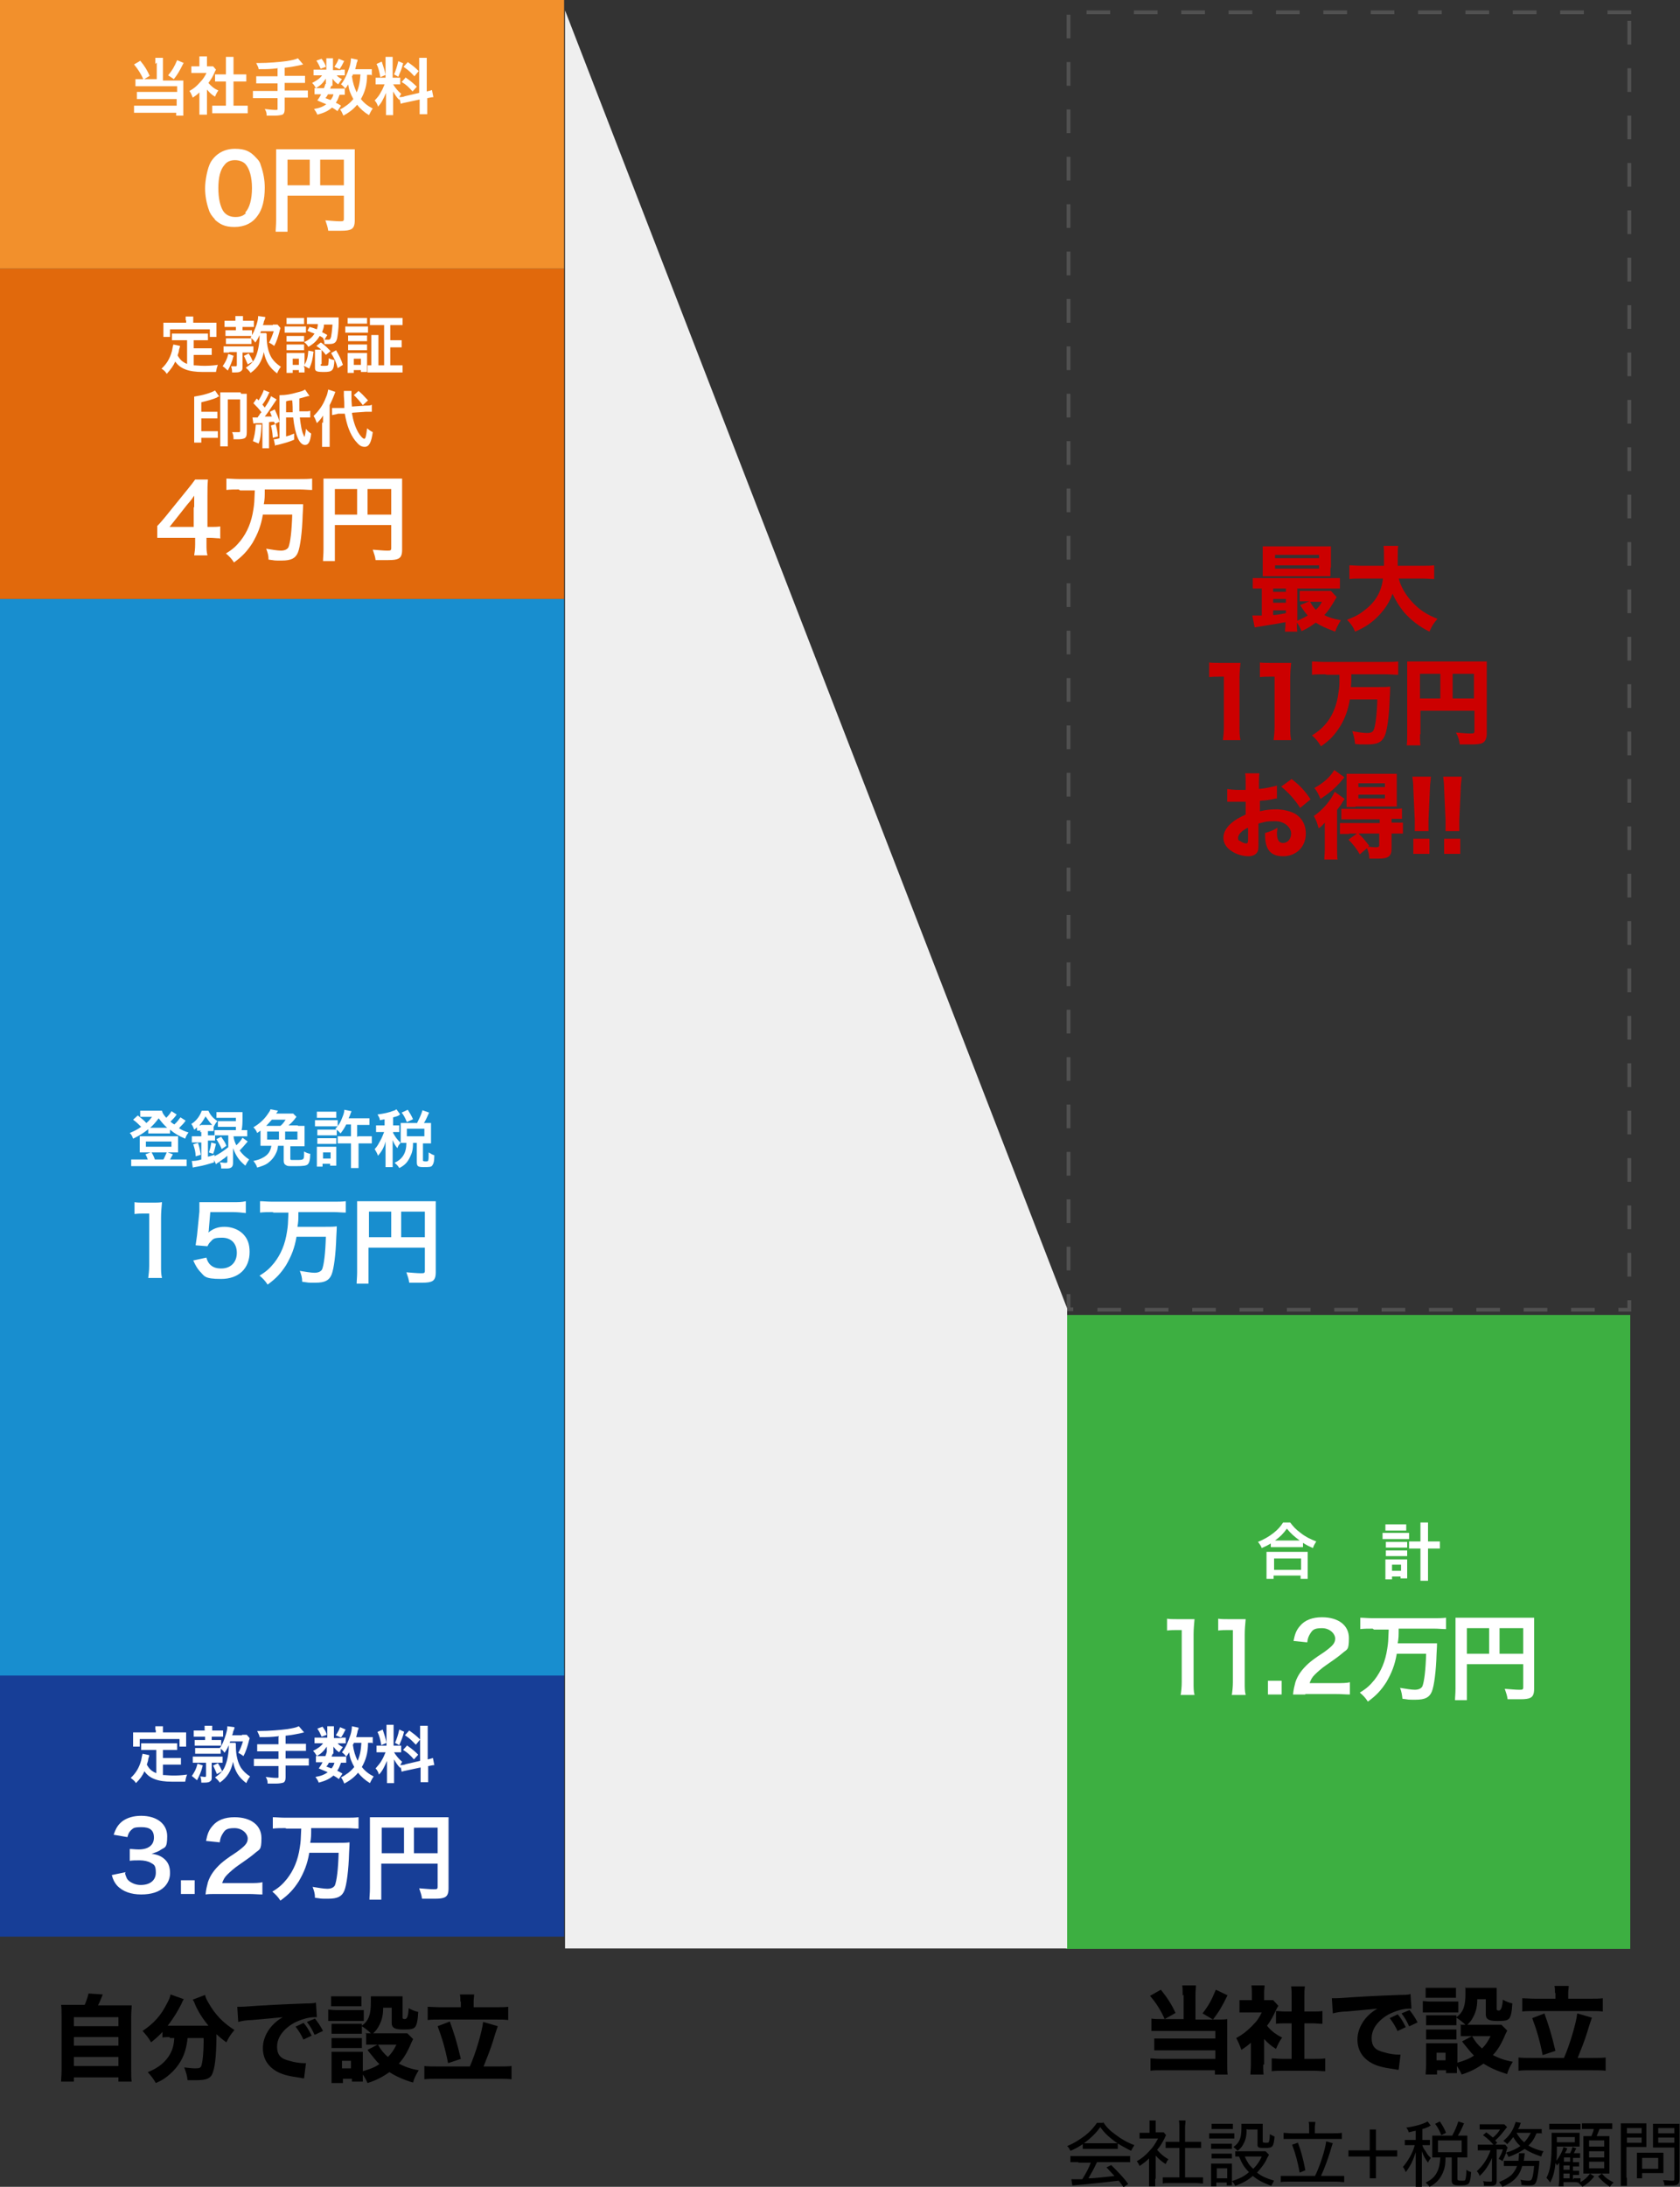 <?xml version="1.0" encoding="UTF-8"?>
<svg id="_レイヤー_2" xmlns="http://www.w3.org/2000/svg" version="1.1" viewBox="0 0 354.7 461.5">
  <rect x="0" y="0" width="354.7" height="461.5" fill="#333333" stroke="none"/>
  <!-- Generator: Adobe Illustrator 29.1.0, SVG Export Plug-In . SVG Version: 2.1.0 Build 142)  -->
  <defs>
    <style>
      .st0 {
        fill: #efefef;
      }

      .st1 {
        fill: #c00;
      }

      .st2 {
        fill: #fff;
      }

      .st3 {
        fill: #515151;
      }

      .st4 {
        fill: #f2902c;
      }

      .st5 {
        fill: #3daf41;
      }

      .st6 {
        fill: #188ecf;
      }

      .st7 {
        fill: #173e97;
      }

      .st8 {
        fill: #e1690c;
      }
    </style>
  </defs>
  <g id="_レイヤー_2-2">
    <path d="M17.8,423.3c.4-.9.7-1.8.9-2.6l3,.2c-.5,1.3-.7,1.7-1,2.3h4.6c1.2,0,1.8,0,2.5,0,0,.7-.1,1.2-.1,2.4v11.4c0,1.1,0,1.7.1,2.3h-2.8v-.9h-9.4v.9h-2.7c0-.6.1-1.3.1-2.3v-11.5c0-1.2,0-1.7-.1-2.4.7,0,1.3,0,2.5,0h2.5ZM15.6,427.6h9.4v-1.9h-9.4v1.9ZM15.6,431.7h9.4v-1.8h-9.4v1.8ZM15.6,436h9.4v-1.9h-9.4v1.9Z"/>
    <path d="M35.8,429.9c-.6,0-1,0-1.5.1v-1.2c-.8.9-1.4,1.4-2.4,2.2-.5-.9-1-1.5-1.8-2.4,2.4-1.6,3.9-3.3,5.1-5.7.5-.9.7-1.4.8-2l2.8,1c-.2.3-.3.5-.5,1-.7,1.4-1.7,3.1-2.9,4.6h8.6c-1.2-1.5-2.2-3-2.9-4.7,0-.2-.3-.6-.4-.8l2.6-1c.1.5.3,1,.8,1.8,1.3,2.3,3,4.1,5.4,5.6-.9,1.1-1.1,1.4-1.7,2.6-1-.7-1.4-1.1-2.1-1.7,0,3.5-.2,6.4-.7,7.9-.4,1.4-1.3,1.8-3.6,1.8s-.5,0-1.8,0c-.1-1-.3-1.6-.7-2.7.9.1,1.8.2,2.3.2.9,0,1.1-.1,1.3-.5.3-.9.5-3,.5-5.4v-.5h-3.4c-.1,1.1-.2,1.3-.3,1.9-.5,2.3-1.7,4.2-3.4,5.7-.9.8-1.6,1.3-3,1.9-.5-.9-.9-1.4-1.7-2.3,2.3-.9,3.8-2.2,4.7-3.8.6-1.1.8-2,.9-3.4h-.9,0Z"/>
    <path d="M50.1,423.5c.5,0,.7,0,.8,0,.4,0,.5,0,3.3-.2,1.4-.1,4.8-.3,10.3-.5,1.8,0,1.9-.1,2.2-.2l.2,3.1c-.2,0-.3,0-.5,0-1.3,0-2.9.5-4.3,1.2-2.3,1.3-3.6,3.1-3.6,5s.9,2.6,2.6,3c.9.3,2.2.5,3,.5s.3,0,.5,0l-.4,3.2c-.3,0-.3,0-.7-.1-2.2-.3-3.6-.6-4.8-1.2-2.1-1.1-3.2-2.8-3.2-5.1s1.4-4.9,4.2-6.5c-2,.2-2.1.2-6.5.6-1.1,0-2.2.2-2.9.4l-.2-3.1h0ZM64.1,430.5c-.5-1.1-1-1.9-1.7-2.8l1.7-.8c.7.8,1.1,1.5,1.7,2.7l-1.7.8ZM66.4,429.4c-.5-1.1-.9-1.8-1.6-2.7l1.7-.7c.7.9,1,1.3,1.7,2.6,0,0-1.7.8-1.7.8Z"/>
    <path d="M69.3,424.1c.5,0,.9.1,1.6.1h4.3c.8,0,1.2,0,1.6,0v2.3c-.5,0-.6,0-1.5,0h-4.4c-.7,0-1.2,0-1.6,0v-2.4ZM77.1,429.1c.4,0,.6,0,1.2,0-.6-.6-1.3-1.1-1.9-1.5v1.6c-.4,0-.6,0-1.2,0h-3.9c-.6,0-.9,0-1.3,0v-2.1c.4,0,.6,0,1.3,0h3.9c.7,0,.9,0,1.2,0v.4c1.5-1.1,1.9-2.4,1.9-5s0-.8,0-1.2c.5,0,.9,0,1.6,0h3.4c.7,0,1.1,0,1.7,0,0,.4,0,.9,0,1.6v2.9c0,.2.1.3.5.3.5,0,.7-.8.8-2.3.7.4,1.2.6,2,.8-.1,1.9-.3,2.6-.6,3.1-.4.5-.9.6-2.5.6s-2.5-.2-2.5-1.4v-3.2h-1.8c0,1.9-.4,3-1.1,4.2-.3.5-.6.8-1,1.2h5.8c.7,0,1.1,0,1.4,0l1.2,1.2c0,.2-.2.4-.4.9-.8,1.9-1.5,3.1-2.6,4.3,1.2.6,2.4,1.1,4.2,1.4-.6,1-.9,1.6-1.2,2.6-2.3-.7-3.7-1.4-5-2.2-1.4,1-2.7,1.7-4.6,2.3-.3-.7-.6-1.2-1-1.8,0,.8,0,1,0,1.5h-2.3v-.6h-1.9v.9h-2.4c0-.7,0-1.3,0-2v-3.1c0-.6,0-1,0-1.5.5,0,.9,0,1.5,0h3.8c.7,0,1,0,1.3,0,0,.4,0,.7,0,1.4v2.7c1.4-.4,2.5-.8,3.5-1.5-.4-.4-.7-.7-1-1.1-.9-1.1-1.4-1.7-1.5-1.9l2.1-1.1h-.8c-.7,0-1.1,0-1.6,0v-2.5h0ZM69.9,421.3c.6,0,.9,0,1.7,0h3c.9,0,1.2,0,1.7,0v2.1c-.6,0-.9,0-1.7,0h-3c-.8,0-1.3,0-1.7,0v-2.1ZM70,430.1c.4,0,.6,0,1.3,0h3.9c.6,0,.9,0,1.2,0v2.1c-.4,0-.6,0-1.3,0h-3.9c-.6,0-.8,0-1.2,0v-2.1ZM72.2,436.5h1.9v-1.6h-1.9v1.6ZM79.8,431.5c.7,1.2,1.2,1.8,2.1,2.6.8-.8,1.2-1.4,1.8-2.6h-3.9Z"/>
    <path d="M99.2,436.1c1.2-2.7,2.6-7.4,2.8-9.4l3.1.9c-.1.3-.5,1.4-1,3.1-.4,1.4-1.4,3.9-2,5.4h3.2c1.1,0,2,0,2.7-.1v2.8c-.7-.1-1.6-.1-2.7-.1h-12.9c-1.1,0-2,0-2.8.1v-2.8c.7.1,1.6.1,2.8.1h6.9ZM97.2,422.4c0-.6,0-1-.1-1.5h3c0,.5-.1.9-.1,1.5v1.2h4.6c1.1,0,2.1,0,2.7-.1v2.8c-.7-.1-1.6-.1-2.7-.1h-11.6c-1,0-2,0-2.7.1v-2.8c.6,0,1.6.1,2.7.1h4.3s0-1.2,0-1.2ZM95,426.7c.8,2.2,1.4,4,2.3,7.8l-2.7.9c-.6-3.1-1.3-5.4-2.2-7.8,0,0,2.6-1,2.6-1Z"/>
    <path d="M249.7,421.1c0-.8,0-1.5-.1-2.1h2.9c0,.5-.1,1.2-.1,2.1v5.1h5.1c.7,0,1,0,1.6-.1,0,.5,0,1,0,1.7v7.6c0,1.1,0,1.8.1,2.4h-2.7v-.9h-11.3c-1,0-1.8,0-2.3.1v-2.6c.6,0,1.1.1,2.2.1h11.5v-1.8h-10.9c-.9,0-1.5,0-2,0v-2.5c.5,0,1,0,2,0h10.9v-1.6h-11.4c-.9,0-1.5,0-2.1,0v-2.6c.7.1,1.2.1,2.2.1h4.6v-5.1h0ZM245.1,419.9c1.5,1.9,2.3,3.2,3.1,4.9l-2.3,1.3c-.9-2-1.8-3.4-3.1-4.9l2.3-1.3h0ZM259.2,421c-1.1,2.3-1.8,3.5-3.1,5.2l-2.2-1.3c1.3-1.7,1.9-2.8,2.8-5l2.5,1.2Z"/>
    <path d="M266.7,435.7c0,1,0,1.5.1,2.1h-2.8c0-.6.1-1.1.1-2.1v-4.6c-.7.6-1.1.9-2,1.5-.4-1.1-.7-1.8-1.1-2.5,1.3-.7,2.2-1.4,3.3-2.5s1.5-1.7,2.1-2.9h-3c-.8,0-1.2,0-1.7,0v-2.6c.5,0,.9,0,1.6,0h1v-1.6c0-.5,0-1-.1-1.5h2.8c0,.4-.1.9-.1,1.5v1.6h.7c.6,0,.9,0,1.2,0l1.1,1.2c-.2.3-.3.5-.5.9-.6,1.3-1.1,2.3-1.9,3.3.9,1.1,1.8,1.8,3.2,2.5-.6.8-.9,1.5-1.3,2.4-1.1-.7-1.7-1.2-2.5-2.1v5.4h0ZM275.4,434.5h2c1,0,1.7,0,2.4-.1v2.7c-.7,0-1.6-.1-2.3-.1h-6.7c-.8,0-1.5,0-2.3.1v-2.7c.7,0,1.3.1,2.3.1h1.9v-7.5h-1.3c-.7,0-1.3,0-2,.1v-2.7c.6,0,1.1.1,2,.1h1.3v-3.1c0-.9,0-1.4-.1-2.2h2.9c-.1.8-.1,1.3-.1,2.2v3.1h1.8c.9,0,1.4,0,2-.1v2.7c-.7,0-1.3-.1-2-.1h-1.8v7.5Z"/>
    <path d="M281.2,421.7c.5,0,.7,0,.8,0,.4,0,.5,0,3.3-.2,1.4-.1,4.8-.3,10.3-.5,1.8,0,1.9-.1,2.2-.2l.2,3.1c-.2,0-.3,0-.5,0-1.3,0-2.9.5-4.3,1.2-2.3,1.3-3.6,3.1-3.6,5s.9,2.6,2.6,3c.9.3,2.2.5,3,.5s.3,0,.5,0l-.4,3.2c-.3,0-.3,0-.7-.1-2.2-.3-3.6-.6-4.8-1.2-2.1-1.1-3.2-2.8-3.2-5.1s1.4-4.9,4.2-6.5c-2,.2-2.1.2-6.5.6-1.1,0-2.2.2-2.9.4l-.2-3.1h0ZM295.1,428.7c-.5-1.1-1-1.9-1.7-2.8l1.7-.8c.7.8,1.1,1.5,1.7,2.7l-1.7.8ZM297.5,427.6c-.5-1.1-.9-1.8-1.6-2.7l1.7-.7c.7.9,1,1.3,1.7,2.6l-1.7.8Z"/>
    <path d="M300.4,422.3c.5,0,.9.1,1.6.1h4.3c.8,0,1.2,0,1.6,0v2.3c-.5,0-.6,0-1.5,0h-4.4c-.7,0-1.2,0-1.6,0v-2.4ZM308.2,427.3c.4,0,.6,0,1.2,0-.6-.6-1.3-1.1-1.9-1.5v1.6c-.4,0-.6,0-1.2,0h-3.9c-.6,0-.9,0-1.3,0v-2.1c.4,0,.6,0,1.3,0h3.9c.7,0,.9,0,1.2,0v.4c1.5-1.1,1.9-2.4,1.9-5s0-.8-.1-1.2c.5,0,.9,0,1.6,0h3.4c.7,0,1.1,0,1.7,0,0,.4,0,.9,0,1.6v2.9c0,.2.1.3.5.3s.7-.8.8-2.3c.7.4,1.2.6,2,.8-.1,1.9-.3,2.6-.6,3.1-.4.5-.9.6-2.5.6s-2.5-.2-2.5-1.4v-3.2h-1.8c0,1.9-.4,3-1.1,4.2-.3.5-.6.8-1,1.2h5.8c.7,0,1.1,0,1.4,0l1.2,1.2c0,.2-.2.4-.4.9-.8,1.9-1.5,3.1-2.6,4.3,1.2.6,2.4,1.1,4.2,1.4-.6,1-.9,1.6-1.2,2.6-2.3-.7-3.7-1.4-5-2.2-1.4,1-2.7,1.7-4.6,2.3-.3-.7-.6-1.2-1-1.8,0,.8,0,1,0,1.5h-2.3v-.6h-1.9v.9h-2.4c0-.7.1-1.3.1-2v-3.1c0-.6,0-1,0-1.5.5,0,.9,0,1.5,0h3.8c.7,0,1,0,1.3,0,0,.4,0,.7,0,1.4v2.7c1.4-.4,2.5-.8,3.5-1.5-.4-.4-.7-.7-1-1.1-.9-1.1-1.4-1.7-1.5-1.9l2.1-1.1h-.8c-.7,0-1.1,0-1.6,0v-2.5h0ZM301,419.5c.6,0,.9,0,1.7,0h3c.9,0,1.2,0,1.7,0v2.1c-.6,0-.9,0-1.7,0h-3c-.8,0-1.3,0-1.7,0v-2.1ZM301.1,428.3c.4,0,.6,0,1.3,0h3.9c.6,0,.9,0,1.2,0v2.1c-.4,0-.6,0-1.3,0h-3.9c-.6,0-.8,0-1.2,0v-2.1h0ZM303.3,434.8h1.9v-1.6h-1.9v1.6ZM310.8,429.7c.7,1.2,1.2,1.8,2.1,2.6.8-.8,1.2-1.4,1.8-2.6h-3.9Z"/>
    <path d="M330.2,434.3c1.2-2.7,2.6-7.4,2.8-9.4l3.1.9c-.1.3-.5,1.4-1,3.1-.4,1.4-1.4,3.9-2,5.4h3.2c1.1,0,2,0,2.7-.1v2.8c-.7-.1-1.6-.1-2.7-.1h-12.9c-1.1,0-2,0-2.8.1v-2.8c.7.1,1.6.1,2.8.1h6.9ZM328.3,420.6c0-.6,0-1-.1-1.5h3c0,.5-.1.9-.1,1.5v1.2h4.6c1.1,0,2.1,0,2.7-.1v2.8c-.7-.1-1.6-.1-2.7-.1h-11.6c-1,0-2,0-2.7.1v-2.8c.6,0,1.6.1,2.7.1h4.3v-1.2ZM326.1,425c.8,2.2,1.4,4,2.3,7.8l-2.7.9c-.6-3.1-1.3-5.4-2.2-7.8l2.6-1Z"/>
    <path class="st1" d="M266.4,124.2c-.8,0-1.3,0-1.9,0v-2.2c.6,0,1.1,0,2.2,0h14c1.1,0,1.6,0,2.2,0v2.2c-.6,0-1.2,0-2.2,0h-6.8v6.8c.9-.4,1.5-.7,2.2-1.1-.6-.7-.9-1.1-1.6-2.2l1.9-.8h-.4c-.7,0-1.1,0-1.6,0v-2.2c.5,0,.8,0,1.7,0h3.4c.7,0,1.2,0,1.5,0l1.2,1.3c0,.1-.2.3-.4.7-.7,1.2-1.4,2.3-2.2,3.1.9.5,1.9.8,3.5,1.1-.5.8-.8,1.3-1.2,2.4-2.1-.8-3-1.2-4.1-1.9-1,.7-1.5,1.1-3,1.8-.3-.7-.5-1.2-1-1.8,0,1,0,1.3.1,1.9h-2.6c0-.5.1-.9.1-2-1.5.3-2.8.5-4.1.7-1.1.2-1.9.3-2.4.4l-.5-2.5h.3c.4,0,.9,0,1.7,0v-5.8h0ZM280.9,119.8c0,.8,0,1.3,0,1.8-.3,0-.9,0-1.7,0h-10.6c-.9,0-1.4,0-2,0,0-.5,0-1,0-1.8v-2.7c0-.8,0-1.3,0-1.8.7,0,1.2,0,2.1,0h10.2c1,0,1.5,0,2.1,0,0,.5,0,1,0,1.8v2.7ZM268.8,124.9h2.7v-.7h-2.7v.7ZM268.8,127.2h2.7v-.8h-2.7v.8ZM268.8,129.8c.7,0,1.6-.2,2.7-.4v-.6h-2.7v1ZM269.2,117.8h9.3v-.7h-9.3v.7ZM269.2,120h9.3v-.7h-9.3v.7ZM276.6,127c.5.9.7,1.1,1.2,1.7.6-.6.9-.9,1.3-1.7,0,0-2.5,0-2.5,0Z"/>
    <path class="st1" d="M295.3,122.1c.5,1.8,1.5,3.5,2.9,5,1.5,1.6,3,2.6,5.3,3.5-.8.9-1.2,1.5-1.7,2.7-2.2-1.1-3.7-2.3-5.2-3.9-1.1-1.3-1.9-2.6-2.6-4.1-.6,1.7-1.5,3.1-2.8,4.5-1.5,1.6-3,2.6-5.1,3.5-.4-1-.9-1.7-1.7-2.5,1.5-.6,2.4-1,3.4-1.8,2.5-1.8,3.8-3.9,4.2-6.9h-4.4c-1.4,0-1.9,0-2.7.1v-2.9c.7,0,1.4.1,2.7.1h4.6c0-.9,0-1.4,0-2.1,0-1,0-1.6-.1-2.1h3.1c-.1.7-.1.9-.1,2.8,0,.5,0,.7,0,1.4h5c1.2,0,1.9,0,2.7-.1v2.9c-.9,0-1.5-.1-2.6-.1h-4.8,0Z"/>
    <g>
      <path class="st1" d="M255.2,139.8c.7.1,1.2.1,2.2.1h2.2c1.2,0,1.5,0,2.3,0-.1,1.1-.2,2-.2,3.2v10.3c0,1.1,0,1.9.2,2.8h-3.7c.1-.8.2-1.7.2-2.8v-10.6h-.9c-.8,0-1.4,0-2.2.1v-3.1h0Z"/>
      <path class="st1" d="M265.9,139.8c.7.1,1.2.1,2.2.1h2.2c1.2,0,1.5,0,2.3,0-.1,1.1-.2,2-.2,3.2v10.3c0,1.1,0,1.9.2,2.8h-3.7c.1-.8.2-1.7.2-2.8v-10.6h-.9c-.8,0-1.4,0-2.2.1v-3.1h0Z"/>
      <path class="st1" d="M279.8,142.3c-1,0-1.9,0-2.8.1v-2.8c.8,0,1.7.1,2.8.1h12.6c1,0,1.9,0,2.8-.1v2.8c-.8,0-1.8-.1-2.7-.1h-7.2c0,1.3,0,1.7-.1,2.7h5.6c1.2,0,2,0,2.7-.1,0,.3,0,1.2-.1,2.6-.1,3.4-.5,6.5-1,7.7-.6,1.4-1.5,1.9-3.7,1.9s-1.4,0-2.6-.1c-.1-1.1-.3-1.8-.6-2.7,1.1.2,2.3.4,3.1.4s1.2-.2,1.4-.6c.4-.8.7-3.3.8-6.5h-5.8c-.4,2.3-1,3.9-2,5.6-1.2,1.9-2.2,3-4.1,4.3-.6-1-1.1-1.6-1.9-2.3,1.6-1,2.3-1.7,3.2-2.8,1.3-1.7,2.1-3.8,2.4-6.3.2-1.2.2-1.4.2-3.7h-2.7,0Z"/>
      <path class="st1" d="M299.8,154.9c0,1.2,0,1.9.1,2.4h-2.9c.1-.7.1-1.4.1-2.5v-13.2c0-.9,0-1.4,0-2,.7,0,1.3,0,2.4,0h12.1c1.2,0,1.8,0,2.3,0,0,.6,0,1.1,0,2.3v12.9c0,1-.3,1.7-.9,2-.4.2-1.1.3-2.3.3s-1.6,0-2.5,0c-.1-.9-.3-1.6-.8-2.5,1.2.1,2.3.2,2.9.2.8,0,1,0,1-.5v-4.3h-11.4v5h0ZM304.1,142.2h-4.3v5.2h4.3v-5.2ZM311.2,147.4v-5.2h-4.5v5.2h4.5Z"/>
    </g>
    <path class="st1" d="M269.9,168.5c-.4,0-.6,0-1.4.2-1,.2-1.5.2-2.5.3v2.2c1.4-.3,2.2-.4,3.5-.4s3.2.4,4.2,1.1c1.3.9,2,2.3,2,4,0,2.8-2,4.8-4.8,4.8s-3.8-1.6-3.8-4.5,0-.2,0-.4c1.2-.4,1.6-.5,2.6-1.1,0,.5-.1.8-.1,1.1,0,1.4.4,2.1,1.3,2.1s1.7-.8,1.7-2-1.3-2.6-3.4-2.6-2.2.2-3.5.5v3.8c0,1.5,0,1.9-.3,2.3-.3.5-1,.8-1.8.8-1.2,0-2.6-.4-3.6-1.1-1.1-.7-1.7-1.7-1.7-2.8s.6-2.2,1.8-3.2c.7-.6,1.6-1.1,2.9-1.7v-2.7c-1,0-1.5,0-1.8,0s-.2,0-1.3,0h-.3c-.1,0-.3,0-.5,0v-2.7c.5.1,1.4.2,2.5.2s.2,0,1,0c.2,0,.3,0,.4,0v-1c0-1.3,0-1.8-.1-2.5h3c-.1.7-.1,1.1-.1,2.3v1c1.2-.1,2.7-.4,3.8-.7v2.7q.1,0,.1,0ZM263.4,174.7c-1.2.6-2,1.4-2,2.1s.2.5.6.8c.3.2.8.4,1.1.4s.4-.2.4-.8v-2.4ZM274.5,170.5c-1-1.6-2.4-3.2-4-4.5l2.2-1.6c1.8,1.4,2.9,2.6,4,4.3l-2.2,1.8Z"/>
    <path class="st1" d="M279.7,175.6c0-.8,0-1,0-2-.4.5-.7.8-1.3,1.2-.3-1.1-.5-1.7-1-2.6,1.9-1.3,3.5-3.2,4.4-5.1l2.1,1.5c-.2.3-.5.7-.7,1.1-.2.3-.2.3-.6.8-.1.2-.2.3-.3.4v8.2c0,1.1,0,1.6.1,2.3h-2.8c0-.6.1-1.2.1-2.1v-3.7h0ZM283.8,164.1c-.9,1.1-1.2,1.4-1.7,1.9-1,1-2.1,1.8-3.3,2.6-.4-.9-.7-1.6-1.3-2.3,2-1.1,3.4-2.4,4.2-3.8l2.1,1.5ZM284.8,176c-.9,0-1.3,0-1.9,0v-2.3c.5,0,1,0,1.9,0h6.5v-.8h-6.2c-.8,0-1.4,0-1.9,0v-2.2c.5,0,.8,0,1.9,0h8.9c1,0,1.4,0,2-.1v2.2c-.5,0-1.1,0-1.9,0h-.3v.8h.4c.9,0,1.5,0,2,0v2.3c-.5,0-1,0-1.9,0h-.5v3.2c0,1.6-.7,2.1-2.7,2.1s-.4,0-1,0c-.4,0-.7,0-1,0,0-.9-.2-1.5-.5-2.2l-1.5,1.3c-.7-1.2-1.4-2.1-2.4-3.1l1.8-1.3h-1.6ZM286.2,170.3c-.8,0-1.5,0-1.9,0,0-.7,0-1.2,0-2v-3.1c0-.8,0-1.2,0-1.9.5,0,1.1,0,2.1,0h6.4c1,0,1.6,0,2.1,0,0,.6,0,1.2,0,2v2.9c0,.9,0,1.4,0,2-.5,0-1.2,0-1.8,0h-6.9ZM286.8,166.1h5.6v-.8h-5.6v.8ZM286.8,168.5h5.6v-.8h-5.6v.8ZM286.9,176c.8.7,1.4,1.5,2.2,2.5l-.3.2c.6,0,1.1.1,1.5.1.7,0,.9,0,.9-.5v-2.4h-4.3Z"/>
    <path class="st1" d="M298.7,175.4c0-.5,0-.7,0-.9s0-.6,0-1.4l-.3-6.6c0-.9-.1-1.9-.2-2.6h3.9c0,.6-.2,1.5-.2,2.6l-.3,6.6c0,.8,0,1.3,0,1.4s0,.4,0,.9h-2.8ZM298.4,180.2v-3.2h3.4v3.2h-3.4Z"/>
    <path class="st1" d="M305.2,175.4c0-.5,0-.7,0-.9s0-.6,0-1.4l-.3-6.6c0-.9-.1-1.9-.2-2.6h3.9c0,.6-.2,1.5-.2,2.6l-.3,6.6c0,.8,0,1.3,0,1.4s0,.4,0,.9h-2.8ZM304.9,180.2v-3.2h3.4v3.2h-3.4Z"/>
    <path d="M232.9,447.8c.7,1.1,1.4,1.8,2.5,2.6,1.3,1,2.7,1.8,4.1,2.3-.3.5-.5.8-.7,1.2-1.4-.7-2.9-1.5-4.1-2.5-1-.8-1.7-1.5-2.4-2.5-.7,1-1.3,1.6-2.3,2.5-1.3,1.1-2.5,1.9-4,2.5-.2-.4-.4-.8-.7-1,1.5-.6,2.7-1.4,3.9-2.3,1-.8,1.7-1.6,2.4-2.6h1.3ZM227.7,456.3c-.8,0-1.3,0-1.7,0v-1.3c.5,0,1,0,1.7,0h9.2c.8,0,1.3,0,1.7,0v1.3c-.4,0-1,0-1.7,0h-5.3c-.7,1.5-1.1,2.2-1.8,3.4,1.4,0,3.6-.3,5.5-.5-.8-.8-1-1.1-1.7-1.8l1-.5c1.6,1.6,2.6,2.6,3.6,4l-1,.7c-.5-.8-.7-1-1-1.4-2.5.3-5.2.6-7.4.8-1.5.1-2,.2-2.4.2l-.2-1.3c.3,0,.6,0,.8,0,.1,0,.6,0,1.5,0,.8-1.3,1.3-2.2,1.8-3.5h-2.6,0ZM228.6,452.3c.3,0,.7,0,1.2,0h4.9c.6,0,.9,0,1.3,0v1.2c-.4,0-.7,0-1.3,0h-4.9c-.4,0-.9,0-1.2,0v-1.2Z"/>
    <path d="M243.9,459.9c0,.7,0,1.1,0,1.5h-1.3c0-.4,0-.9,0-1.5v-4.4c-.7.7-1.1,1-2,1.6-.2-.4-.3-.7-.6-1,1.1-.6,1.9-1.3,2.7-2.2.8-.8,1.2-1.5,1.8-2.6h-2.7c-.5,0-.8,0-1.2,0v-1.2c.4,0,.7,0,1.2,0h.9v-1.4c0-.4,0-.8,0-1.2h1.3c0,.3,0,.7,0,1.2v1.3h.8c.4,0,.7,0,.9,0l.5.6c-.1.2-.2.3-.3.6-.5,1-.9,1.7-1.6,2.5.8.9,1.4,1.4,2.4,2-.3.3-.4.6-.6,1-.9-.6-1.5-1.1-2.1-1.8v4.8h0ZM250.2,459.5h2.2c.8,0,1.2,0,1.6,0v1.3c-.5,0-1-.1-1.6-.1h-5.3c-.7,0-1.2,0-1.6.1v-1.3c.4,0,.9,0,1.6,0h1.9v-6.2h-1.4c-.5,0-1,0-1.5,0v-1.3c.4,0,.8,0,1.5,0h1.4v-3.1c0-.5,0-.9-.1-1.4h1.4c0,.6-.1.9-.1,1.4v3.1h1.9c.7,0,1.1,0,1.5,0v1.3c-.4,0-.9,0-1.5,0h-1.9v6.2h0Z"/>
    <path d="M255.3,450.2c.3,0,.6,0,1.2,0h2.9c.6,0,.9,0,1.2,0v1.1c-.3,0-.5,0-1.1,0h-3c-.5,0-.8,0-1.2,0v-1.2h0ZM255.7,461.4c0-.4,0-.9,0-1.5v-2.1c0-.5,0-.9,0-1.2.4,0,.7,0,1.2,0h2.1c.6,0,.8,0,1.1,0,0,.4,0,.6,0,1.2v2.2c0,.5,0,.8,0,1.2h-1.1v-.6h-2.2v.8h-1.1ZM255.8,448.2c.4,0,.6,0,1.2,0h2.1c.5,0,.8,0,1.2,0v1.1c-.4,0-.7,0-1.2,0h-2.1c-.5,0-.8,0-1.2,0v-1.1ZM255.8,452.4c.3,0,.5,0,1,0h2.3c.5,0,.7,0,1,0v1.1c-.3,0-.6,0-1,0h-2.3c-.5,0-.7,0-1.1,0v-1.1h0ZM255.8,454.5c.3,0,.5,0,1,0h2.3c.5,0,.8,0,1,0v1c-.5,0-.5,0-1,0h-2.2c-.5,0-.7,0-1.1,0v-1h0ZM256.9,459.7h2.2v-2.1h-2.2v2.1ZM267.9,454.7c0,.1-.1.3-.3.6-.5,1.2-1.3,2.2-2.2,3.2,1,.8,2,1.2,3.6,1.7-.2.4-.4.7-.6,1.1-1.8-.7-2.8-1.2-3.9-2.1-1,.9-2.1,1.5-3.7,2.1-.2-.4-.4-.7-.7-1,1.5-.5,2.6-1,3.6-1.9-1-1-1.5-1.8-2.1-3.3-.4,0-.5,0-.8,0v-1.1c.3,0,.6,0,1,0h4.3c.6,0,.9,0,1.1,0l.6.6h0ZM263.2,449.3c0,1.5-.2,2.3-.7,3.2-.3.6-.6.9-1.2,1.4-.3-.3-.6-.6-.9-.8,1.3-.9,1.7-1.9,1.7-4s0-.5,0-.9c.4,0,.8,0,1.2,0h2c.5,0,.9,0,1.3,0,0,.4,0,.8,0,1.4v2.3c0,.2.1.3.6.3s.7,0,.7-.2c.1-.2.2-.8.2-1.6.4.2.6.3,1,.5-.2,2.2-.4,2.4-2,2.4s-1.6-.1-1.6-.9v-3h-2.1,0ZM262.8,455.1c.5,1.1.9,1.8,1.8,2.6.8-.8,1.3-1.5,1.8-2.6h-3.7,0Z"/>
    <path d="M277.6,459.3c1.1-2.2,2.2-5.7,2.4-7.4l1.4.4c-.1.2-.3.9-.6,1.9-.5,1.6-1.2,3.5-1.9,5h3.2c.7,0,1.3,0,1.7,0v1.3c-.5,0-1-.1-1.7-.1h-9.9c-.8,0-1.3,0-1.8.1v-1.3c.5,0,1,0,1.8,0h5.4ZM276.4,449c0-.4,0-.7-.1-1.2h1.4c0,.4-.1.8-.1,1.2v1.2h3.9c.8,0,1.3,0,1.8-.1v1.3c-.5,0-1,0-1.8,0h-8.8c-.7,0-1.3,0-1.7,0v-1.3c.4,0,1,.1,1.7.1h3.7v-1.1h0ZM274,452.1c.7,1.9,1.1,3.3,1.6,5.9l-1.2.5c-.4-2.2-.9-4.1-1.6-5.9l1.2-.4h0Z"/>
    <path d="M290.5,459.7h-1.3v-4.6h-4.5v-1.3h4.5v-4.4h1.3v4.4h4.5v1.3h-4.5v4.6Z"/>
    <path d="M299.2,449.6c-.6.1-.9.2-1.8.4,0-.3-.2-.6-.5-1,2.1-.3,3.7-.8,4.5-1.3l.7.9c-.1,0-.2,0-.4.2-.5.2-.9.4-1.4.5v2.3h.6c.5,0,.7,0,1,0v1.1c-.3,0-.6,0-1,0h-.6c.1.4.3.8.7,1.3.3.5.5.9,1.1,1.4-.2.3-.4.5-.6,1-.6-.8-.9-1.3-1.3-2.4,0,.7,0,1.5,0,2.1v3.6c0,.8,0,1.4,0,1.8h-1.3c0-.5,0-1,0-1.8v-3.3c0-.5,0-1.6,0-2.2-.5,1.6-1.1,2.9-2.1,4.2-.2-.5-.3-.7-.6-1.1,1.1-1.3,2.1-3,2.5-4.6h-.9c-.6,0-.9,0-1.2,0v-1.1c.4,0,.6,0,1.2,0h1.1v-2h0ZM306.6,450.7c.6-1.1.9-1.8,1.3-3l1.2.4c-.5,1.2-.8,1.8-1.3,2.6h.8c.5,0,.8,0,1.2,0,0,.3,0,.6,0,1v2.5c0,.4,0,.7,0,1.1-.4,0-.7,0-1.2,0h-.9v4.5c0,.3.1.4.9.4s.7,0,.8-.3c.1-.3.2-.9.2-2,.4.3.7.4,1,.5-.1,1.6-.3,2.2-.6,2.5-.3.2-.7.3-1.9.3s-1.6-.2-1.6-1.1v-4.8h-1.3c0,1.5-.2,2.4-.6,3.3-.6,1.3-1.4,2.2-2.8,2.9-.2-.4-.5-.6-.8-.9,1.3-.6,2-1.3,2.5-2.4.4-.8.5-1.8.6-2.9h-.5c-.5,0-.8,0-1.2,0,0-.4,0-.7,0-1.1v-2.5c0-.3,0-.7,0-1,.4,0,.7,0,1.2,0h2.9,0ZM304.3,450.6c-.4-1-.7-1.6-1.3-2.4l1-.5c.6.9,1,1.6,1.3,2.4l-1,.5h0ZM303.6,454.2h5v-2.5h-5v2.5Z"/>
    <path d="M325.6,450.2c-.4,0-.6,0-1.2,0-.5,1.2-.9,1.8-1.7,2.6.9.5,1.8.9,3.2,1.2-.3.4-.3.5-.5,1.1-1.5-.5-2.6-1-3.5-1.6-.9.6-1.8,1.1-3.4,1.7-.1-.3-.3-.6-.5-.9-.3.8-.5,1.2-.8,1.8-.3-.3-.4-.3-.8-.5.4-.7.7-1.2.9-2h-1.3v6.6c0,.8-.3,1.1-1.3,1.1s-.8,0-1.4,0c0-.4,0-.7-.2-1,.7.1,1.1.1,1.5.1s.4,0,.4-.3v-4.7c-.7,1.6-1.5,2.8-2.6,3.8-.2-.5-.3-.7-.6-1,1.3-1.2,2.2-2.5,2.9-4.4h-1.4c-.6,0-1,0-1.3,0v-1.2c.4,0,.7,0,1.4,0h1.9c-.7-.8-1.2-1.3-2.2-2l.7-.6c.7.5,1,.8,1.4,1.1.7-.6,1-.9,1.5-1.7h-3c-.6,0-1,0-1.3,0v-1.1c.4,0,.7,0,1.4,0h2.6c.8,0,.9,0,1.2,0l.6.6c-.1.1-.2.2-.5.6-.7.9-1.3,1.6-2,2.2.1.2.2.2.4.5l-.4.4h1c.5,0,.8,0,1.1,0l.5.6c0,.1-.1.3-.2.5,0,.2-.1.4-.2.6,1.4-.4,2.2-.8,3.1-1.4-.7-.6-1.1-1.2-1.5-1.9-.4.5-.6.8-1.3,1.5-.2-.3-.4-.4-.8-.7,1.2-1,1.8-1.9,2.3-3.1.1-.4.2-.5.3-.9l1.1.2c0,0-.1.2-.2.5-.1.4-.2.5-.4.8h3.5c.7,0,1.1,0,1.5,0v1.1h0ZM323.8,456c.6,0,1,0,1.2,0,0,.2,0,.7-.1,1.4-.2,1.8-.4,2.9-.7,3.3-.2.4-.6.5-1.3.5s-.8,0-1.7-.1c0-.5,0-.6-.2-1.1.8.2,1.3.2,1.8.2s.6-.2.8-.9c.1-.5.2-1,.3-2.2h-2.5c-.6,2.1-1.8,3.4-4.2,4.4-.2-.4-.4-.6-.7-1,1.2-.5,1.9-.9,2.6-1.5.5-.5.9-1.1,1.2-1.9h-1.5c-.6,0-1,0-1.3,0v-1.1c.3,0,.6,0,1.4,0h1.7c0-.5.1-.9.1-1.3s0-.2,0-.3h1.2c0,.3,0,.3-.1,1,0,.2,0,.3-.1.6h2.3ZM320.2,450.1c.4.8.9,1.4,1.6,2,.6-.6.9-1.1,1.4-2h-3Z"/>
    <path d="M332.3,459.7h.2c.5,0,.9,0,1.2,0v.8c.9-.5,1.4-1,2-1.8l.9.6c-.8,1-1.4,1.5-2.5,2.2-.2-.3-.5-.5-.8-.8h.2c-.3-.1-.6-.2-1-.2h-2.4v.9h-1c0-.5.1-.9.1-1.4v-2.4c0-.3,0-.8,0-1.2-.2.3-.3.4-.5.6-.1-.3-.2-.4-.3-.5-.2,2-.5,2.9-1.1,4.1-.2-.3-.5-.7-.8-1,.8-1.5,1.1-3.4,1.1-7.5s0-1.4,0-2c.4,0,.7,0,1.3,0h3.3c.7,0,.9,0,1.3,0,0,.2,0,.5,0,.9v1.1c0,.4,0,.7,0,.9-.4,0-.7,0-1.1,0h-3.7c0,1.8,0,2.2-.1,3,.6-.8,1.2-1.8,1.5-2.9l.8.3c-.1.3-.2.5-.5,1h1.1c.2-.4.4-.8.5-1.3l.8.3c-.2.3-.4.8-.5,1h.2c.5,0,.9,0,1.1,0v1c-.3,0-.6,0-1.2,0h-.3v.9h.3c.5,0,.7,0,1,0v.9c-.3,0-.5,0-1,0h-.3v.9h.3c.5,0,.7,0,1,0v.9c-.3,0-.5,0-1,0h-.3v1h0ZM327.2,448.2c.4,0,.7,0,1.5,0h3.5c.7,0,1.1,0,1.5,0v1.2c-.4,0-.8,0-1.4,0h-3.7c-.7,0-1,0-1.5,0v-1.2ZM328.7,451.6v.5h3.8v-1.1h-3.8v.5ZM331.5,456.2v-.9h-1.3v.9h1.3ZM330.1,457.9h1.3v-.9h-1.3v.9ZM330.1,459.7h1.3v-1h-1.3v1ZM335.4,449.3c-.6,0-1,0-1.4,0v-1.2c.4,0,.7,0,1.5,0h3.4c.8,0,1.2,0,1.5,0v1.2c-.5,0-.8,0-1.5,0h-1.2c-.2.6-.4,1-.6,1.5h1.3c.7,0,1,0,1.4,0,0,.4,0,.8,0,1.4v5c0,.6,0,1,0,1.5-.4,0-.8,0-1.3,0h-2.9c-.5,0-.9,0-1.3,0,0-.5,0-.9,0-1.4v-5.1c0-.6,0-1,0-1.4.4,0,.7,0,1.3,0h.4c.2-.6.4-.9.5-1.5h-1.1ZM335.5,453h3.2v-1.3h-3.2v1.3ZM335.5,455.3h3.2v-1.3h-3.2v1.3ZM335.5,457.6h3.2v-1.4h-3.2v1.4ZM338.2,458.7c.8.9,1.2,1.2,2.5,1.9-.3.2-.5.5-.8.9-1.3-.9-1.8-1.4-2.5-2.2l.8-.6h0Z"/>
    <path d="M343.5,459.6c0,.9,0,1.4,0,1.7h-1.3c0-.4,0-.9,0-1.7v-9.8c0-.8,0-1.2,0-1.7.4,0,.8,0,1.6,0h2.3c.8,0,1.1,0,1.5,0,0,.5,0,.8,0,1.4v2.2c0,.6,0,1.1,0,1.4-.4,0-.9,0-1.5,0h-2.7v6.5ZM343.5,450.2h3.1v-1.1h-3.1v1.1ZM343.5,452.2h3.1v-1.1h-3.1v1.1ZM351.2,457.7c0,.4,0,.7,0,.9-.3,0-.6,0-1,0h-3.5v1.1h-1.1c0-.4,0-.8,0-1.4v-3c0-.4,0-.7,0-1,.3,0,.6,0,1,0h3.5c.5,0,.8,0,1.1,0,0,.3,0,.6,0,1v2.5ZM346.7,457.7h3.4v-2.3h-3.4v2.3ZM354.6,459.8c0,1.1-.3,1.4-1.5,1.4s-.9,0-1.7,0c0-.5-.1-.7-.3-1.1.7,0,1.4.1,1.9.1s.5,0,.5-.4v-6.6h-3c-.6,0-1.1,0-1.5,0,0-.5,0-.8,0-1.4v-2.2c0-.6,0-1,0-1.4.4,0,.8,0,1.5,0h2.5c.8,0,1.1,0,1.6,0,0,.5,0,1,0,1.7v9.9h0ZM350.1,450.2h3.4v-1.1h-3.4v1.1ZM350.1,452.2h3.4v-1.1h-3.4v1.1Z"/>
    <rect class="st7" y="352" width="119.1" height="56.7"/>
    <rect class="st6" y="126.4" width="119.1" height="227.2"/>
    <rect class="st5" x="225.1" y="277.5" width="119.1" height="133.8"/>
    <rect class="st8" y="56.7" width="119.1" height="69.7"/>
    <rect class="st4" y="0" width="119.1" height="56.7"/>
    <path class="st3" d="M344.4,2.2h-5v.8h5v-.8h0ZM334.4,2.2h-5v.8h5v-.8h0ZM324.4,2.2h-5v.8h5v-.8h0ZM314.4,2.2h-5v.8h5v-.8h0ZM304.4,2.2h-5v.8h5v-.8h0ZM294.4,2.2h-5v.8h5v-.8h0ZM284.4,2.2h-5v.8h5v-.8h0ZM274.4,2.2h-5v.8h5v-.8h0ZM264.4,2.2h-5v.8h5v-.8h0ZM254.4,2.2h-5v.8h5v-.8h0ZM244.4,2.2h-5v.8h5v-.8h0ZM234.4,2.2h-5v.8h5v-.8h0ZM226,3.1h-.8v5h.8V3.1h0ZM226,13.1h-.8v5h.8v-5h0ZM226,23.1h-.8v5h.8v-5h0ZM226,33.1h-.8v5h.8v-5h0ZM226,43.1h-.8v5h.8v-5h0ZM226,53.1h-.8v5h.8v-5h0ZM226,63.1h-.8v5h.8v-5h0ZM226,73.1h-.8v5h.8v-5h0ZM226,83.1h-.8v5h.8v-5h0ZM226,93.1h-.8v5h.8v-5h0ZM226,103.1h-.8v5h.8v-5h0ZM226,113.1h-.8v5h.8v-5h0ZM226,123.1h-.8v5h.8v-5h0ZM226,133.1h-.8v5h.8v-5h0ZM226,143.1h-.8v5h.8v-5h0ZM226,153.1h-.8v5h.8v-5h0ZM226,163.1h-.8v5h.8v-5h0ZM226,173.1h-.8v5h.8v-5h0ZM226,183.1h-.8v5h.8v-5h0ZM226,193.1h-.8v5h.8v-5h0ZM226,203.1h-.8v5h.8v-5h0ZM226,213.1h-.8v5h.8v-5h0ZM226,223.1h-.8v5h.8v-5h0ZM226,233.1h-.8v5h.8v-5h0ZM226,243.1h-.8v5h.8v-5h0ZM226,253.1h-.8v5h.8v-5h0ZM226,263.1h-.8v5h.8v-5h0ZM226,273.1h-.8v3.6h1.4v-.8h-.6v-2.9h0ZM236.7,276h-5v.8h5v-.8h0ZM246.7,276h-5v.8h5v-.8h0ZM256.7,276h-5v.8h5v-.8h0ZM266.7,276h-5v.8h5v-.8h0ZM276.7,276h-5v.8h5v-.8h0ZM286.7,276h-5v.8h5v-.8h0ZM296.7,276h-5v.8h5v-.8h0ZM306.7,276h-5v.8h5v-.8h0ZM316.7,276h-5v.8h5v-.8h0ZM326.7,276h-5v.8h5v-.8h0ZM336.7,276h-5v.8h5v-.8h0ZM344.4,274.4h-.8v1.6h-1.9v.8h2.7v-2.3h0ZM344.4,264.4h-.8v5h.8v-5h0ZM344.4,254.4h-.8v5h.8v-5h0ZM344.4,244.4h-.8v5h.8v-5h0ZM344.4,234.4h-.8v5h.8v-5h0ZM344.4,224.4h-.8v5h.8v-5h0ZM344.4,214.4h-.8v5h.8v-5h0ZM344.4,204.4h-.8v5h.8v-5h0ZM344.4,194.4h-.8v5h.8v-5h0ZM344.4,184.4h-.8v5h.8v-5h0ZM344.4,174.4h-.8v5h.8v-5h0ZM344.4,164.4h-.8v5h.8v-5h0ZM344.4,154.4h-.8v5h.8v-5h0ZM344.4,144.4h-.8v5h.8v-5h0ZM344.4,134.4h-.8v5h.8v-5h0ZM344.4,124.4h-.8v5h.8v-5h0ZM344.4,114.4h-.8v5h.8v-5h0ZM344.4,104.4h-.8v5h.8v-5h0ZM344.4,94.4h-.8v5h.8v-5h0ZM344.4,84.4h-.8v5h.8v-5h0ZM344.4,74.4h-.8v5h.8v-5h0ZM344.4,64.4h-.8v5h.8v-5h0ZM344.4,54.4h-.8v5h.8v-5h0ZM344.4,44.4h-.8v5h.8v-5h0ZM344.4,34.4h-.8v5h.8v-5h0ZM344.4,24.4h-.8v5h.8v-5h0ZM344.4,14.4h-.8v5h.8v-5h0ZM344.4,4.4h-.8v5h.8v-5h0Z"/>
    <polygon class="st0" points="225.3 276.1 119.3 2.2 119.3 411.2 225.3 411.2 225.3 276.1"/>
    <path class="st2" d="M33,369.3h-1.9c-.6,0-.9,0-1.3,0v-1.4c.3,0,.7,0,1.3,0h5c.6,0,1,0,1.3,0v1.4c-.4,0-.7,0-1.3,0h-1.7v1.7h2.5c.6,0,.9,0,1.3,0v1.4c-.4,0-.7,0-1.3,0h-2.5v2.2c.6,0,1.3.1,2.1.1s1.6,0,3-.2c-.2.5-.3.9-.4,1.5-1.1,0-1.7,0-2.8,0-3,0-4.8-.7-5.8-2.2-.4.9-.9,1.6-1.8,2.5-.3-.5-.5-.6-1.1-1.1,1.1-1,1.8-2.2,2.2-3.7.1-.5.2-1.1.3-1.4l1.4.3c0,.2,0,.2-.2.8,0,.3-.1.6-.3,1.2.5.9,1,1.4,2,1.8v-4.8h0ZM32.8,365.1c0-.3,0-.5,0-.8h1.6c0,.3,0,.5,0,.8v.5h3.5c.5,0,1,0,1.4,0,0,.3,0,.6,0,1v1c0,.4,0,.7,0,1h-1.4v-1.6h-8.4v1.6h-1.4c0-.3,0-.6,0-1v-1c0-.3,0-.7,0-1,.5,0,.9,0,1.4,0h3.4v-.5h0Z"/>
    <path class="st2" d="M42.8,372.6c-.3,1.3-.7,2.1-1.2,3.1-.6-.5-.7-.6-1.1-.9.6-.9.9-1.4,1.2-2.6l1.2.4h0ZM41.8,372c-.5,0-.8,0-1.1,0v-1.3c.3,0,.6,0,1.1,0h4.1c.5,0,.8,0,1.1,0v1.3c-.3,0-.6,0-1.1,0h-1.2v3c0,.5,0,.7-.3.9-.2.2-.5.3-1.3.3s-.4,0-.6,0c0-.7-.1-.9-.2-1.3.4,0,.7.1.9.1s.3,0,.3-.3v-2.7h-1.5,0ZM43.2,365.2c0-.4,0-.6,0-1h1.6c0,.3,0,.6,0,1h0c0,0,1,0,1,0,.7,0,1,0,1.3,0v1.3c-.3,0-.7,0-1.4,0h-1v.7h.9c.6,0,.8,0,1.1,0v1.2c-.3,0-.6,0-1.1,0h-3.4c-.5,0-.8,0-1.1,0v-1.2c.3,0,.5,0,1.1,0h1.1v-.7h-1.1c-.7,0-1,0-1.3,0v-1.3c.4,0,.7,0,1.3,0h1.1c0-.1,0-.1,0-.1ZM46.5,370.1c-.2,0-.5,0-.8,0h-3.6c-.3,0-.7,0-.9,0v-1.2c.3,0,.5,0,.9,0h3.6c.4,0,.7,0,.9,0,0,0,0,1.2,0,1.2ZM46,372.1c.4.6.6,1,.9,1.7l-1.1.6c-.3-.7-.5-1.2-.8-1.8l1-.5h0ZM49.8,368c0,.2,0,.3,0,.5,0,1.9.4,3.5,1.1,4.6.5.7,1,1.2,1.9,1.8-.3.4-.5.7-.8,1.4-1.6-1.2-2.4-2.5-2.8-4.5-.4,1.9-1.2,3.3-2.8,4.4-.3-.5-.6-.7-1-1.1,1.3-.9,1.8-1.5,2.2-2.6.4-1,.7-2.5.7-4s0-.4,0-.7h1.4ZM51.1,366.1c.5,0,.8,0,1,0l.6.7c0,.2-.1.3-.2.8-.3,1.1-.6,2.1-1.1,3-.4-.3-.7-.5-1.1-.7.4-.6.7-1.5,1-2.4h-2.7c-.4,1.2-.7,1.7-1.2,2.4-.3-.5-.6-.7-1-1,.5-.6.9-1.6,1.3-2.9.2-.7.3-1.1.3-1.7l1.5.2c0,.3,0,.3-.3,1,0,.3-.1.4-.2.7h2.1Z"/>
    <path class="st2" d="M58.9,366.4c-1.7.2-2.3.2-4.1.2,0-.4-.3-.8-.5-1.3h.6c1.9,0,4.3-.2,5.8-.4,1.2-.2,1.7-.3,2.4-.6l1.1,1.3c-1.1.3-2.9.6-3.9.7v1.7h2.7c.7,0,1.2,0,1.6,0v1.5c-.4,0-.9,0-1.6,0h-2.7v1.6h3.3c.7,0,1.2,0,1.6,0v1.5c-.5,0-.9,0-1.6,0h-3.3v2.5c0,.6-.2,1-.5,1.1-.3.1-.9.2-1.5.2s-1,0-1.8,0c0-.6-.1-.9-.4-1.4.9.1,1.6.2,2.2.2s.5,0,.5-.4v-2.1h-3.6c-.7,0-1.1,0-1.6,0v-1.5c.4,0,.9,0,1.6,0h3.6v-1.6h-2.9c-.6,0-1.2,0-1.6,0v-1.5c.4,0,.9,0,1.6,0h2.9v-1.5h0Z"/>
    <path class="st2" d="M72.2,366.7c.4,0,.7,0,.8,0v1.2c-.2,0-.4,0-.8,0h-.9c.2.3.5.5,1.1.8-.3.4-.4.5-.8,1.1-.7-.5-.8-.7-1.2-1.2,0,.3,0,.4,0,.5v.5c0,.2,0,.3,0,.5h-1.4c0-.1,0-.3,0-.4v-.5c0-.1,0-.3,0-.6-.7,1-1.1,1.4-2.1,2-.3-.5-.4-.7-.8-1.1,1-.5,1.7-1,2.1-1.6h-.7c-.5,0-.8,0-1.1,0v-1.2c.3,0,.6,0,1.1,0h1.6v-1.5c0-.4,0-.6,0-.9h1.4c0,.2,0,.5,0,.9v1.6h1.6,0ZM71.6,375.5c-.5-.4-.7-.5-1.2-.8-.8.7-1.6,1.1-3.1,1.5-.2-.5-.4-.8-.7-1.2,1.2-.2,1.9-.5,2.6-1-.7-.3-1-.4-1.9-.8.4-.6.5-.7.8-1.3h-.4c-.5,0-.7,0-1,0v-1.3c.3,0,.6,0,1,0h1c.1-.3.2-.5.3-.9l1.3.3c-.1.3-.2.4-.3.7h2.1c.5,0,.7,0,1,0v1.3c-.3,0-.5,0-1.1,0-.3.8-.4,1.1-.8,1.7.5.2.6.3,1.1.6l-.8,1.2h0ZM68.1,364.4c.5.7.7,1,.9,1.7l-1.1.4c-.3-.7-.5-1.1-.9-1.7l1.1-.4h0ZM69.4,372.1c-.2.3-.2.4-.5.7.6.2.7.3,1.1.4.3-.4.5-.7.6-1.2h-1.2,0ZM73,364.9c-.5,1-.6,1.2-1,1.8l-1.1-.5c.4-.6.7-1.1.9-1.7l1.2.5h0ZM78.6,367.8c-.3,0-.4,0-.9,0,0,2.2-.5,3.7-1.3,5.1.7.9,1.5,1.5,2.5,2-.3.4-.5.8-.8,1.4-1-.6-1.9-1.4-2.5-2.2-.8,1-1.8,1.7-2.9,2.3-.3-.7-.4-.9-.7-1.3.6-.3.7-.4,1-.6.8-.5,1.3-1,1.8-1.6-.6-1.1-.9-1.8-1.1-3.1-.2.4-.3.5-.6.9-.3-.4-.6-.7-.9-.9.8-1,1.3-2.2,1.8-3.7.2-.6.3-1.4.3-1.8l1.4.3c0,.2,0,.3-.2.7,0,.3-.2.8-.3,1.3h2.3c.6,0,.9,0,1.2,0v1.4h0ZM74.7,367.8c0,.2-.1.3-.2.4.2,1.4.5,2.3,1,3.4.5-1.1.7-2.2.8-3.8h-1.7Z"/>
    <path class="st2" d="M84.6,372.7c0,.2,0,.2-.1.4-.6-.6-.9-1.1-1.3-1.8,0,.9,0,1.1,0,1.5v2.1c0,.6,0,1,0,1.4h-1.5c0-.4,0-.8,0-1.4v-1.7c0-.5,0-1.1,0-1.6-.6,1.4-1,2.2-1.7,2.9-.1-.5-.4-1-.7-1.3.5-.6,1-1.1,1.4-1.9.3-.5.3-.6.7-1.5h-.7c-.6,0-.9,0-1.2,0v-1.4c.3,0,.6,0,1.2,0h.9v-3.1c0-.6,0-1,0-1.3h1.5c0,.3,0,.6,0,1.3v3.1h.6c.5,0,.7,0,1,0v1.4c-.3,0-.6,0-1,0h-.5c.5.8,1,1.4,1.7,2-.2.3-.2.4-.4.7.3,0,.8,0,1.2-.2l3-.7v-5.9c0-.8,0-1.1,0-1.5h1.6c0,.4,0,.8,0,1.5v5.6c.5-.1.8-.2,1.1-.3l.3,1.5c-.3,0-.7.1-1.2.2h-.1v1.9c0,.7,0,1.1,0,1.5h-1.6c0-.4,0-.8,0-1.5v-1.6l-2.8.6c-.6.1-.9.2-1.2.3l-.3-1.4h0ZM80.8,365c.4,1.2.6,1.8.8,2.8l-1.1.5c-.2-1.2-.4-2-.8-2.8l1.1-.5h0ZM85.3,365.5c-.3,1.2-.5,1.6-1,2.8l-.9-.5c.4-.9.6-1.5.9-2.8l1.1.5h0ZM86,368.4c1,.7,1.6,1.2,2.3,1.9l-.9,1c-.9-1-1.3-1.4-2.3-2,0,0,.9-1,.9-1ZM86.4,365.2c1.1.8,1.5,1.1,2.3,1.9l-.9,1.1c-1-1-1-1.1-2.3-2l.9-1h0Z"/>
    <path class="st2" d="M26.4,395.4c.3.9.4,1.2.9,1.6.7.5,1.5.8,2.4.8,2,0,3.2-1,3.2-2.6s-.4-1.7-1.1-2.1c-.5-.3-1.4-.5-2.3-.5s-1.5,0-2.1.1v-2.5c.6,0,1.1.1,1.9.1,2,0,3.2-.9,3.2-2.5s-.9-2.2-2.6-2.2-1.7.2-2.2.6c-.4.4-.6.7-.8,1.5l-2.9-.5c.5-1.5,1-2.2,1.9-2.9,1-.7,2.3-1.1,3.9-1.1,3.3,0,5.5,1.7,5.5,4.3s-.5,2.3-1.4,2.9c-.4.3-.9.5-1.9.8,1.4.2,2.2.6,2.9,1.3.7.7,1,1.6,1,2.8s-.5,2.2-1.2,2.9c-1.1,1.1-2.8,1.6-4.9,1.6s-3.9-.6-5.1-1.9c-.5-.6-.8-1.1-1.1-2.2l2.9-.6h0Z"/>
    <path class="st2" d="M38.2,399.7v-2.9h2.9v2.9h-2.9Z"/>
    <path class="st2" d="M46,399.7c-1.6,0-1.9,0-2.6.1.1-1.1.3-1.8.5-2.6.5-1.5,1.4-2.7,2.7-3.9.7-.6,1.3-1.1,3.3-2.4,1.8-1.3,2.4-1.9,2.4-2.9s-1.1-2.2-2.8-2.2-2,.4-2.5,1.2c-.3.5-.5.9-.6,1.8l-2.9-.3c.3-1.5.6-2.3,1.4-3.2,1-1.2,2.6-1.8,4.6-1.8,3.5,0,5.7,1.7,5.7,4.4s-.4,2.3-1.4,3.2c-.6.5-.8.7-3.4,2.5-.9.6-1.9,1.5-2.4,2-.6.6-.8,1-1.1,1.8h5.6c1.3,0,2.3,0,2.9-.2v2.6c-.9,0-1.7-.1-3-.1h-6.4Z"/>
    <path class="st2" d="M60.2,385.8c-.9,0-1.8,0-2.6.1v-2.4c.7,0,1.6.1,2.6.1h12.9c1,0,1.8,0,2.6-.1v2.4c-.8,0-1.6-.1-2.5-.1h-7.5c0,1.6,0,2-.2,3.1h5.7c1.2,0,2,0,2.6-.1,0,.5,0,.5-.1,2.3-.1,3.5-.5,6.7-1,7.9-.5,1.2-1.4,1.7-3.4,1.7s-1.1,0-2.8-.2c0-.9-.2-1.5-.5-2.3,1.2.2,2.4.4,3.1.4s1.3-.2,1.6-.7c.4-1,.7-3.4.8-6.9h-6.2c-.4,2.4-1.1,4.1-2.2,6-1.1,1.7-2.1,2.8-3.9,4.1-.5-.8-1-1.3-1.7-1.9,1.5-.9,2.2-1.6,3.1-2.7,1.4-1.8,2.3-3.9,2.7-6.6.2-1.3.2-1.5.3-4h-3.1,0Z"/>
    <path class="st2" d="M80.5,398.6c0,1.3,0,1.9,0,2.3h-2.5c0-.6.1-1.4.1-2.4v-13.1c0-.8,0-1.3,0-1.9.6,0,1.2,0,2.2,0h12.2c1.1,0,1.7,0,2.2,0,0,.6,0,1.1,0,2.2v12.8c0,1-.2,1.6-.8,1.9-.4.2-1,.3-2.1.3s-1.9,0-2.7,0c-.1-.8-.3-1.3-.6-2.2,1.3.1,2.3.2,3,.2s.9,0,.9-.5v-4.9h-11.9v5.4ZM85.3,385.7h-4.7v5.4h4.7v-5.4ZM92.4,391.1v-5.4h-5v5.4h5Z"/>
    <path class="st2" d="M39.1,236.6c0,.1-.1.1-.2.3-.3.4-.8.8-1.1,1.2.6.4,1.1.6,2,.9-.3.4-.5.7-.7,1.3-1.4-.6-2.1-1-3.2-1.9v.8c-.3,0-.4,0-.9,0h-2.9c-.3,0-.6,0-.8,0v-.9c-1.1.9-1.8,1.3-3.2,2-.2-.6-.4-.9-.7-1.2.9-.4,1.6-.7,2.4-1.3-.7-.7-1-1-1.7-1.5l1-.9c.7.6,1.3,1,1.8,1.6.6-.5.8-.8,1.2-1.3h-1.7c-.3,0-.5,0-.8,0v-1.3c.3,0,.5,0,1.1,0h2.4c.6,0,.8,0,1.1,0,.1.5.3.8.9,1.5.5-.5.9-1,1.1-1.4l1.1.7c-.3.5-.9,1.1-1.3,1.5.3.3.5.4.8.6.6-.5,1-1.1,1.3-1.5l1.1.7h0ZM31.2,244.7c-.1-.3-.3-.8-.5-1.1l1.1-.4h-1.4c-.4,0-.7,0-.9,0,0-.4,0-.6,0-.9v-1.6c0-.3,0-.6,0-.9.3,0,.6,0,1,0h6.1c.5,0,.7,0,1,0,0,.3,0,.5,0,.9v1.6c0,.4,0,.6,0,.9-.2,0-.5,0-.9,0h-1.3l1.1.4c-.2.4-.5.9-.6,1.1h2.2c.6,0,.9,0,1.3,0v1.4c-.4,0-.7,0-1.3,0h-9c-.6,0-1,0-1.4,0v-1.4c.4,0,.6,0,1.3,0h2.2ZM30.8,242h5.4v-1.1h-5.4v1.1ZM35,238h.3c-.7-.6-1.1-1.1-1.8-2-.6.8-1.1,1.4-1.8,2h3.3ZM34.5,244.7c.3-.5.5-1.1.7-1.5h-3.2c.3.5.5.9.7,1.5h1.9Z"/>
    <path class="st2" d="M42.4,238.6c-.3,0-.5,0-.8,0v-.7c-.2.2-.3.3-.6.5-.2-.5-.3-.8-.6-1.2,1.1-.7,1.8-1.7,2.2-2.8h1.4c.4.9.9,1.5,1.9,2.2-.4.4-.5.7-.8,1.2h0c0,0,0,.9,0,.9-.3,0-.4,0-.8,0h-.4v.9h.5c.4,0,.7,0,.9,0v-1.1c.4,0,.7,0,1.2,0h3.3c0-.4,0-.5,0-.7h-2.6c-.6,0-.9,0-1.2,0v-1.2c.3,0,.6,0,1.2,0h2.6c0-.3,0-.4,0-.7h-2.9c-.5,0-.9,0-1.2,0v-1.2c.4,0,.7,0,1.3,0h3c.5,0,.9,0,1.2,0,0,.2,0,.6,0,1.3,0,.7,0,1.8-.2,2.5h0c.5,0,.9,0,1.2,0v1.3c-.3,0-.8,0-1.2,0h-1.7c.1.7.2,1.1.6,1.9.6-.6.9-.9,1.3-1.6l1.1.8c-.7.8-1.2,1.4-1.7,1.9.6.8,1.1,1.3,2,1.9-.3.4-.5.7-.8,1.3-.8-.7-1.2-1.1-1.6-1.7-.4-.6-.6-1-1-2,0,.3,0,.7,0,1.4v1.7c0,.9-.4,1.2-1.4,1.2s-.6,0-1.1,0c0-.6-.1-.9-.3-1.3.4,0,.8.1,1,.1.5,0,.6,0,.6-.3v-1.2c-.5.4-.5.5-.9.7-.1.1-.5.4-1.1.8-.1,0-.3.2-.4.3l-.4-.9v.5c-1.3.4-2.3.7-3.5.9-.6.1-.6.1-1,.2l-.2-1.4c.5,0,1,0,2-.3v-3.6h-.7c-.5,0-1,0-1.3,0v-1.3c.3,0,.7,0,1.3,0h.7v-.9h-.3,0ZM41.3,244c0-.9-.2-1.6-.5-2.5l1-.3c.3.8.4,1.4.6,2.5l-1,.3h0ZM42.4,237.4h1.9c.2,0,.3,0,.5,0-.6-.6-.9-1.1-1.4-1.8-.4.7-.7,1.2-1.3,1.9h.3ZM46.6,239.6c-.5,0-.8,0-1.2,0v1.1c-.3,0-.5,0-1,0h-.5v3.4c.5-.1.7-.2,1.4-.4v.3c1-.5,1.9-1.1,2.9-1.9v-2.5h-1.6ZM44.1,243.2c.3-.8.4-1.3.5-2.1l1,.3c-.2.8-.3,1.4-.6,2.1l-.9-.3h0ZM46.7,239.9c.6.9.8,1.1,1.1,1.9l-1,.7c-.3-.8-.7-1.4-1.1-2.1l1-.5Z"/>
    <path class="st2" d="M62.9,237.6c.7,0,1,0,1.4,0,0,.4,0,.7,0,1.2v1.9c0,.5,0,.9,0,1.2-.3,0-.6,0-1.3,0h-1.7v2.6c0,.2,0,.3.3.3.2,0,.5,0,.9,0,.9,0,1.3,0,1.5-.2.2-.2.2-.4.2-1.6.5.3.8.4,1.3.5,0,1.2-.2,1.9-.5,2.2-.3.3-.9.4-2.6.4s-1.7,0-2-.2c-.4-.2-.5-.5-.5-1v-3.1h-1.2c-.1.8-.2,1.1-.4,1.5-.4.9-1,1.6-1.8,2.2-.6.4-1.2.6-2.2.9-.2-.6-.4-.9-.8-1.4,1-.2,1.5-.4,2.2-.8,1-.6,1.4-1.3,1.6-2.4h-1c-.6,0-.9,0-1.3,0,0-.4,0-.7,0-1.2v-2c-.3.2-.4.3-.7.5-.2-.5-.4-.8-.8-1.2,1.2-.7,2.2-1.6,2.9-2.6.4-.6.6-.8.7-1.2l1.6.3c-.2.3-.3.5-.4.6h2.3c.7,0,1,0,1.3,0l.7.7c-.1.1-.2.2-.4.5-.5.6-.8.9-1.3,1.3h2ZM59.2,237.6c.4-.3.7-.7,1.1-1.3h-2.9c-.4.4-.6.7-1.2,1.3h3ZM58.9,238.8h-2.5v1.7h2.5v-1.7ZM60.2,240.5h2.6v-1.7h-2.6v1.7Z"/>
    <path class="st2" d="M66.5,236.4c.3,0,.6,0,1,0h2.8c.5,0,.8,0,1,0v1.3c-.3,0-.4,0-1,0h-2.8c-.5,0-.7,0-1,0v-1.4h0ZM66.9,234.6c.3,0,.6,0,1.1,0h1.9c.5,0,.7,0,1.1,0v1.3c-.3,0-.6,0-1.1,0h-1.9c-.5,0-.8,0-1.1,0v-1.3ZM66.9,246.2c0-.4,0-.8,0-1.3v-1.9c0-.4,0-.7,0-1,.3,0,.6,0,1,0h2.2c.5,0,.7,0,.9,0,0,.3,0,.6,0,.9v2c0,.4,0,.7,0,1.1h-1.3v-.4h-1.6v.6h-1.3ZM67,238.4c.3,0,.4,0,.9,0h2.4c.4,0,.6,0,.8,0v1.2c-.3,0-.4,0-.8,0h-2.4c-.4,0-.6,0-.9,0v-1.2ZM67,240.2c.3,0,.4,0,.9,0h2.3c.4,0,.6,0,.8,0v1.2c-.3,0-.4,0-.9,0h-2.3c-.4,0-.6,0-.8,0v-1.2ZM68.2,244.5h1.6v-1.3h-1.6v1.3ZM75.7,239.8h1.4c.6,0,1,0,1.4,0v1.5c-.4,0-.9,0-1.4,0h-1.4v3.6c0,.6,0,1.1,0,1.6h-1.6c0-.5,0-1,0-1.6v-3.6h-1.4c-.6,0-1,0-1.4,0v-1.5c.3,0,.7,0,1.2,0h1.6v-2.5h-1c-.4.8-.6,1.1-1.2,1.9-.4-.5-.7-.7-1.1-1,.7-.6,1.2-1.6,1.6-2.7.2-.5.3-1,.3-1.3l1.5.3c0,.1-.1.3-.2.5,0,.2-.1.3-.4,1h3c.6,0,1,0,1.4,0v1.4c-.4,0-.8,0-1.4,0h-1.2v2.5h0Z"/>
    <path class="st2" d="M81.5,236.2c-.4,0-.7.1-1.3.2,0-.4-.2-.7-.5-1.2,1.4-.2,2.4-.4,3.4-.8.2,0,.4-.2.6-.3l.8,1.1c-.1,0-.1,0-.3.2-.4.2-.8.3-1.2.4v1.7h.4c.4,0,.7,0,.9,0v1.4c-.3,0-.5,0-.9,0h-.4v.2c.5.9.8,1.3,1.5,2v.2c-.4.4-.4.5-.6,1-.5-.6-.6-.8-1-1.7,0,.3,0,1.1,0,1.5v2.6c0,.8,0,1.2,0,1.6h-1.5c0-.4,0-.9,0-1.6v-2.2c0-.2,0-1.3,0-1.6-.3,1.2-.8,2.1-1.6,3-.2-.6-.4-.9-.7-1.4.6-.6.8-1.1,1.2-1.8.3-.5.6-1.3.8-1.8h-.7c-.5,0-.8,0-1,0v-1.4c.3,0,.5,0,1,0h.8v-1.4h0ZM88.1,236.9c.5-1,.8-1.6,1.1-2.6l1.4.5c-.6,1.3-.7,1.6-1.1,2.2h.4c.5,0,.7,0,1.1,0,0,.3,0,.5,0,.9v2.4c0,.4,0,.6,0,1-.3,0-.7,0-1.1,0h-.6v3.5c0,.2,0,.3.6.3s.6,0,.6-1.9c.5.3.8.5,1.2.6,0,1.4-.2,1.8-.4,2.1-.2.4-.7.4-1.9.4s-1.4-.2-1.4-1.1v-4h-.8c0,1.4-.2,2.1-.6,2.9-.5,1.1-1.1,1.8-2.3,2.4-.3-.5-.5-.7-1-1.1,1.7-.8,2.5-2.1,2.5-4.2h-.2c-.4,0-.7,0-1,0,0-.3,0-.6,0-1v-2.3c0-.3,0-.6,0-.9.4,0,.6,0,1,0h2.5,0ZM85.9,236.8c-.4-1-.7-1.5-1.1-2l1.3-.6c.5.8.8,1.3,1.1,2l-1.3.6h0ZM85.9,239.8h3.7v-1.6h-3.7v1.6Z"/>
    <path class="st2" d="M31.3,269.7c.1-.8.2-1.6.2-2.6v-11h-1c-.7,0-1.3,0-2.1.1v-2.5c.6.1,1.1.1,2,.1h1.8c1,0,1.3,0,2-.1-.1,1.2-.2,2.1-.2,3.3v10.1c0,1.1,0,1.8.2,2.6h-3Z"/>
    <path class="st2" d="M43.6,265.5c.2.6.3.8.6,1.2.6.7,1.4,1,2.5,1,2,0,3.3-1.3,3.3-3.3s-1.2-3.2-3.1-3.2-1.9.3-2.5.9c-.3.3-.4.5-.6.9l-2.5-.2c.2-1.4.2-1.5.3-2.1l.5-5c0-.4,0-1,0-2,.6,0,1.1,0,2.1,0h4.9c1.4,0,1.9,0,2.8-.2v2.5c-.9-.1-1.7-.2-2.8-.2h-4.7l-.3,3.5c0,.2,0,.4-.1.8,1-.8,2-1.2,3.4-1.2s2.9.5,3.9,1.5c1,1,1.4,2.2,1.4,3.8,0,3.5-2.3,5.7-6,5.7s-3.5-.6-4.6-1.7c-.5-.6-.8-1.1-1.3-2.2l2.8-.6h0Z"/>
    <path class="st2" d="M57.5,255.8c-.9,0-1.8,0-2.6.1v-2.4c.7,0,1.6.1,2.6.1h12.9c1,0,1.8,0,2.6-.1v2.4c-.8,0-1.6-.1-2.5-.1h-7.5c0,1.6,0,2-.2,3.1h5.7c1.2,0,2,0,2.6-.1,0,.5,0,.5-.1,2.3-.1,3.5-.5,6.7-1,7.9-.5,1.2-1.4,1.7-3.4,1.7s-1.1,0-2.8-.2c0-.9-.2-1.5-.5-2.3,1.2.2,2.4.4,3.1.4s1.3-.2,1.6-.7c.4-1,.7-3.4.8-6.9h-6.2c-.4,2.4-1.1,4.1-2.2,6-1.1,1.7-2.1,2.8-3.9,4.1-.5-.8-1-1.3-1.7-1.9,1.5-.9,2.2-1.6,3.1-2.7,1.4-1.8,2.3-3.9,2.7-6.6.2-1.3.2-1.5.3-4h-3.1,0Z"/>
    <path class="st2" d="M77.8,268.6c0,1.3,0,1.9,0,2.3h-2.5c0-.6.1-1.4.1-2.4v-13.1c0-.8,0-1.3,0-1.9.6,0,1.2,0,2.2,0h12.2c1.1,0,1.7,0,2.2,0,0,.6,0,1.1,0,2.2v12.8c0,1-.2,1.6-.8,1.9-.4.2-1,.3-2.1.3s-1.9,0-2.7,0c-.1-.8-.3-1.3-.6-2.2,1.3.1,2.3.2,3,.2s.9,0,.9-.5v-4.9h-11.9v5.4ZM82.6,255.7h-4.7v5.4h4.7v-5.4h0ZM89.7,261.1v-5.4h-5v5.4h5Z"/>
    <path class="st2" d="M268.5,325.6c-.8.5-1.2.7-2.1,1.1-.2-.5-.4-.8-.8-1.3,1.2-.5,2.3-1.1,3.3-1.9.9-.7,1.5-1.4,2-2.2h1.5c.6.8,1.1,1.4,2.2,2.2,1,.8,2,1.3,3.3,1.8-.3.5-.5.8-.7,1.4-.9-.4-1.3-.6-2.1-1.1v.9c-.3,0-.6,0-1.2,0h-4.5c-.4,0-.8,0-1.1,0v-.9h0ZM267.4,333.2c0-.4,0-.8,0-1.4v-3c0-.5,0-.9,0-1.3.3,0,.6,0,1.1,0h6.5c.5,0,.8,0,1.1,0,0,.4,0,.7,0,1.3v3c0,.6,0,1,0,1.4h-1.5v-.7h-5.7v.7h-1.5ZM269,331.3h5.7v-2.4h-5.7v2.4ZM274,325.1h.4c-1.1-.8-1.9-1.5-2.7-2.5-.8,1.1-1.4,1.7-2.5,2.5h4.8Z"/>
    <path class="st2" d="M292,323.5c.3,0,.6,0,1.1,0h3.3c.5,0,.8,0,1.1,0v1.3c-.3,0-.6,0-1.1,0h-3.4c-.4,0-.7,0-1.1,0v-1.3ZM292.5,321.7c.3,0,.6,0,1.1,0h2.2c.5,0,.8,0,1.1,0v1.3c-.4,0-.6,0-1.1,0h-2.2c-.5,0-.8,0-1.1,0v-1.3ZM293.9,333.3h-1.4c0-.4,0-.7,0-1.2v-2c0-.4,0-.7,0-1,.2,0,.4,0,.9,0h2.8c.4,0,.6,0,.9,0,0,.3,0,.5,0,1v1.9c0,.5,0,.8,0,1.1h-1.4v-.4h-1.8v.6h0ZM292.6,325.4c.3,0,.4,0,.9,0h2.8c.4,0,.6,0,.8,0v1.2c-.3,0-.4,0-.8,0h-2.8c-.4,0-.6,0-.9,0v-1.2ZM292.6,327.2c.2,0,.4,0,.9,0h2.8c.4,0,.6,0,.8,0v1.2c-.3,0-.4,0-.9,0h-2.7c-.4,0-.6,0-.9,0v-1.2ZM293.9,331.5h1.9v-1.3h-1.9v1.3ZM299.9,322.9c0-.7,0-1.1,0-1.6h1.6c0,.4,0,.9,0,1.6v2.4h.9c.7,0,1.1,0,1.6,0v1.5c-.5,0-1,0-1.6,0h-.9v4.8c0,.9,0,1.4,0,2h-1.6c0-.5,0-1,0-2v-4.8h-.8c-.6,0-1.1,0-1.6,0v-1.5c.4,0,.9,0,1.6,0h.8v-2.4h0Z"/>
    <path class="st2" d="M39.5,71.8h-1.9c-.6,0-.9,0-1.3,0v-1.4c.3,0,.7,0,1.3,0h5c.6,0,1,0,1.3,0v1.4c-.4,0-.7,0-1.3,0h-1.7v1.7h2.5c.6,0,.9,0,1.3,0v1.4c-.4,0-.7,0-1.3,0h-2.5v2.2c.6,0,1.3.1,2.1.1s1.6,0,3-.2c-.2.5-.3.9-.4,1.5-1.1,0-1.7,0-2.8,0-3,0-4.8-.7-5.8-2.2-.4.9-.9,1.6-1.8,2.6-.3-.5-.5-.7-1.1-1.1,1.1-1,1.8-2.2,2.2-3.7.1-.5.2-1.1.3-1.4l1.4.3c0,.2,0,.2-.2.8,0,.3-.1.6-.3,1.2.5.9,1,1.4,2,1.8v-4.8h0ZM39.2,67.6c0-.3,0-.6,0-.8h1.6c0,.3,0,.5,0,.8v.5h3.5c.5,0,1,0,1.4,0,0,.3,0,.6,0,1v1c0,.4,0,.7,0,1h-1.4v-1.6h-8.4v1.6h-1.4c0-.3,0-.6,0-1v-1c0-.3,0-.7,0-1,.5,0,.9,0,1.4,0h3.4v-.5h0Z"/>
    <path class="st2" d="M49.3,75.1c-.3,1.3-.7,2.1-1.2,3.1-.6-.5-.7-.7-1.1-.9.6-.9.9-1.4,1.2-2.6l1.2.4h0ZM48.3,74.4c-.5,0-.8,0-1.1,0v-1.3c.3,0,.6,0,1.1,0h4.1c.5,0,.8,0,1.1,0v1.3c-.3,0-.6,0-1.1,0h-1.2v3c0,.5,0,.7-.3.9-.2.2-.5.3-1.3.3s-.4,0-.6,0c0-.7-.1-.9-.2-1.3.4,0,.7,0,.9,0s.3,0,.3-.3v-2.7h-1.5,0ZM49.7,67.7c0-.4,0-.6,0-1h1.6c0,.3,0,.6,0,1h0c0,0,1,0,1,0,.7,0,1,0,1.3,0v1.3c-.3,0-.7,0-1.4,0h-1v.7h.9c.6,0,.8,0,1.1,0v1.2c-.3,0-.6,0-1.1,0h-3.4c-.5,0-.8,0-1.1,0v-1.2c.3,0,.5,0,1.1,0h1.1v-.7h-1.1c-.7,0-1,0-1.3,0v-1.3c.4,0,.7,0,1.3,0h1.1c0,0,0,0,0,0ZM53,72.6c-.2,0-.5,0-.8,0h-3.6c-.3,0-.7,0-.9,0v-1.2c.3,0,.5,0,.9,0h3.6c.4,0,.7,0,.9,0,0,0,0,1.2,0,1.2ZM52.5,74.6c.4.6.6,1,.9,1.7l-1.1.6c-.3-.7-.5-1.2-.8-1.8l1-.5ZM56.3,70.5c0,.2,0,.3,0,.5,0,1.9.4,3.5,1.1,4.6.5.7,1,1.2,1.9,1.8-.3.4-.5.7-.8,1.4-1.6-1.2-2.4-2.5-2.8-4.5-.4,1.9-1.2,3.3-2.8,4.4-.3-.5-.6-.7-1-1.1,1.3-.9,1.8-1.5,2.2-2.6.4-1,.7-2.6.7-4s0-.4,0-.7c0,0,1.4,0,1.4,0ZM57.6,68.5c.5,0,.8,0,1,0l.6.7c0,.2-.1.3-.2.8-.3,1.1-.6,2.1-1.1,3-.4-.3-.7-.5-1.1-.7.4-.7.7-1.5,1-2.4h-2.7c-.4,1.2-.7,1.7-1.2,2.4-.3-.5-.6-.7-1-1.1.5-.7.9-1.6,1.3-2.8.2-.7.3-1.1.3-1.7l1.5.2c0,.3,0,.3-.3,1,0,.3-.1.4-.2.7h2.1Z"/>
    <path class="st2" d="M60.1,68.9c.3,0,.6,0,1,0h2.5c.5,0,.8,0,1,0v1.3c-.3,0-.5,0-1,0h-2.5c-.4,0-.7,0-1,0,0,0,0-1.3,0-1.3ZM60.5,67.1c.3,0,.5,0,1,0h1.7c.5,0,.7,0,1,0v1.3c-.3,0-.6,0-1,0h-1.7c-.5,0-.7,0-1,0v-1.3ZM64.3,77.6c0,.5,0,.8,0,1h-1.2v-.5h-1.3v.6h-1.3c0-.4,0-.9,0-1.3v-1.9c0-.4,0-.7,0-1,.3,0,.5,0,1,0h1.9c.5,0,.7,0,.9,0,0,.2,0,.4,0,.9v1.6c.5-.9.7-1.6.8-3l1.1.2c-.2,1.6-.3,2.2-.9,3.6l-1.1-.6v.3h0ZM60.5,70.9c.2,0,.4,0,.8,0h2.1c.4,0,.6,0,.8,0v1.2c-.3,0-.4,0-.8,0h-2.1c-.4,0-.6,0-.8,0,0,0,0-1.2,0-1.2ZM60.5,72.7c.2,0,.4,0,.8,0h2.1c.4,0,.6,0,.8,0v1.2c-.2,0-.4,0-.8,0h-2.1c-.4,0-.5,0-.8,0,0,0,0-1.2,0-1.2ZM61.8,77h1.3v-1.3h-1.3v1.3ZM65.4,69c.7.2,1,.3,1.5.5.1-.4.2-.6.2-1.1h-.9c-.7,0-1,0-1.4,0v-1.4c.4,0,.9,0,1.4,0h4.1c.5,0,.9,0,1.2,0,0,.2,0,.2,0,1.1,0,1.3-.2,2.6-.3,3.2-.2,1-.6,1.3-1.7,1.3s-.7,0-1,0c0-.6-.1-.8-.3-1.3h0c-.3-.2-.5-.3-.7-.4-.6,1-1.2,1.6-2.4,2.3-.3-.5-.5-.7-.9-1,1.1-.5,1.7-1,2.2-1.8-.6-.2-.8-.3-1.5-.6l.5-.9h0ZM67.7,76.9c0,.3,0,.3.6.3.7,0,.9,0,1-.2,0-.2.1-.7.1-1.4.4.2.7.3,1.2.4-.1,2.2-.4,2.5-2.2,2.5s-1.9-.2-1.9-1v-2.7c0-.3,0-.6,0-1h1.4c0,.3,0,.4,0,.8v2.2h0ZM67.8,72.3c1.2.9,1.2,1,2,1.8l-1,.8c-.6-.8-1.1-1.3-2-1.9,0,0,.9-.7.9-.7ZM68.4,68.5c0,.7-.2,1-.4,1.6.4.2.6.3,1.1.6l-.6,1c.2,0,.5,0,.7,0,.4,0,.5,0,.7-.6.1-.5.2-1.3.3-2.6h-1.8ZM71,74c.6,1,1,1.8,1.4,3l-1.1.7c-.4-1.5-.7-2-1.4-3.2l1.1-.6h0Z"/>
    <path class="st2" d="M73,68.9c.3,0,.6,0,1,0h2.7c.5,0,.7,0,1,0v1.3c-.3,0-.4,0-1,0h-2.8c-.5,0-.7,0-1,0,0,0,0-1.3,0-1.3ZM73.4,78.7c0-.4,0-.8,0-1.3v-1.9c0-.4,0-.7,0-1,.3,0,.6,0,1,0h2.2c.5,0,.7,0,.9,0,0,.3,0,.5,0,.9v2.1c0,.5,0,.8,0,1h-1.3v-.4h-1.5v.6h-1.3ZM73.4,67.1c.3,0,.6,0,1.1,0h1.9c.5,0,.8,0,1.1,0v1.2c-.3,0-.6,0-1.1,0h-1.9c-.5,0-.8,0-1.1,0v-1.2ZM73.5,70.8c.3,0,.4,0,.9,0h2.3c.4,0,.6,0,.8,0v1.2c-.3,0-.4,0-.8,0h-2.3c-.4,0-.6,0-.9,0v-1.2ZM73.5,72.7c.3,0,.4,0,.9,0h2.3c.4,0,.6,0,.8,0v1.2c-.3,0-.4,0-.9,0h-2.3c-.4,0-.6,0-.8,0v-1.2ZM74.7,77h1.5v-1.3h-1.5v1.3ZM81.1,68.6h-1.5c-.6,0-1.1,0-1.5,0v-1.5c.4,0,.9,0,1.5,0h3.9c.6,0,1.1,0,1.5,0v1.5c-.4,0-.9,0-1.5,0h-1.1v3.2h1.1c.6,0,.9,0,1.3,0v1.5c-.4,0-.7,0-1.3,0h-1.1v3.8h1.2c.6,0,1,0,1.4,0v1.5c-.4,0-.9,0-1.5,0h-4.4c-.7,0-1.1,0-1.5,0v-1.5c.2,0,.5,0,.8,0v-5c0-.6,0-1,0-1.4h1.5c0,.4,0,.7,0,1.4v5h1.2v-8.3h0Z"/>
    <path class="st2" d="M42.5,92.4c0,.4,0,.6,0,1h-1.5c0-.4,0-.8,0-1.6v-7c0-.6,0-.8,0-1.1,1.9-.3,3.6-.8,4.4-1.3l.9,1.3c-.3,0-.3,0-.5.2-.9.4-2.1.7-3.3,1v2h2.3c.5,0,.8,0,1.1,0v1.4c-.3,0-.6,0-1.1,0h-2.3v2.7h2.4c.5,0,.8,0,1.1,0v1.4c-.3,0-.6,0-1.1,0h-2.4v.2h0ZM50.9,83.1c.5,0,.8,0,1.2,0,0,.4,0,.7,0,1.2v6.9c0,.7-.1,1.1-.5,1.3-.2.1-.7.2-1.1.2s-.8,0-1.2,0c0-.5,0-.9-.3-1.5.5,0,.9,0,1.3,0s.4,0,.4-.4v-6.5h-2.6v8.3c0,.7,0,1.3,0,1.6h-1.6c0-.4,0-.9,0-1.7v-8.6c0-.5,0-.8,0-1.1.3,0,.7,0,1.2,0h3.1Z"/>
    <path class="st2" d="M55.2,89.8c-.1,1.9-.2,2.8-.6,3.8l-1.2-.5c.3-1,.5-1.9.6-3.5h1.2v.2ZM54.5,87.9c0,0,.2-.2.3-.4,0-.1.2-.3.4-.5-.6-.8-1-1.2-1.7-1.9l.7-1c.2.2.3.3.4.4.6-1,.9-1.6,1.1-2.2l1.2.5c0,.1-.2.2-.3.6-.3.6-.6,1.2-1.2,2,.3.3.3.4.5.6.7-1,1.2-1.9,1.3-2.4l1.2.7c0,0-.3.5-.8,1.2-.6.9-1.2,1.8-1.7,2.4.7,0,1.1,0,1.5,0-.2-.4-.2-.5-.4-1l1-.5c.4.9.8,1.7,1,2.6l-1,.5c0-.3,0-.3-.2-.5-.3,0-.7,0-1,.1v4.1c0,.7,0,1,0,1.4h-1.4c0-.4,0-.8,0-1.4v-3.9c-1,0-1.7,0-1.9.1l-.2-1.3c.2,0,.4,0,.7,0h.4ZM58.2,89.5c.2.7.4,1.7.5,2.6l-1.1.3c-.1-1.4-.2-1.8-.4-2.6l1-.3h0ZM65.3,83.6c-.2,0-.3,0-.3,0-1.1.3-1.1.3-1.8.5v1c0,.4,0,.8,0,1.7h1.7c0,0,.2,0,.6-.1v1.4c-.2,0-.5,0-1,0h-1.2c.2,1.6.4,3,.8,3.7,0,.2.2.4.2.4,0,0,.2-.8.3-1.7.3.4.6.7,1.1,1-.2,1.8-.6,2.4-1.3,2.4-1.2,0-2.1-2.1-2.5-5.8h-1.5v4c.8-.2,1.2-.4,1.7-.6v1.3c-1.2.5-1.6.6-3.5,1.1-.3,0-.3,0-.5.2l-.3-1.4c.3,0,.4,0,1.2-.2v-7.9c0-.6,0-.8,0-1.2,1.4,0,2.4-.2,3.8-.6.8-.2,1.2-.3,1.6-.6l.9,1.3h0ZM61.8,87c0-.6,0-1.5-.1-2.5-.5,0-.7,0-1.3.2v2.3h1.5s0,0,0,0Z"/>
    <path class="st2" d="M68.2,89.2c0-.7,0-1,0-1.5-.5.8-.7,1-1.3,1.6-.3-.8-.4-1.1-.7-1.5,1.2-1.2,2-2.3,2.6-3.9.3-.6.4-1.2.5-1.7l1.5.5c-.4,1.1-.7,1.8-1.2,2.8v7.2c0,.6,0,1.1,0,1.6h-1.6c0-.4,0-.9,0-1.6v-3.5h0ZM74.3,87.2c.3,1.7.7,2.9,1.3,4,.4.7,1,1.4,1.3,1.4s.4-.6.6-2.2c.5.4.8.6,1.2.8-.3,2.2-.8,3.1-1.7,3.1s-1.3-.5-2-1.3c-1.1-1.4-1.8-3.3-2.2-5.7h-1.4c-.6.2-.9.2-1.3.3v-1.5c.2,0,.3,0,.4,0,.2,0,.7,0,1,0h1.2c0-1.1,0-1.3-.1-2.6,0-.3,0-.7,0-1h1.6c0,.2,0,.5,0,1,0,.8,0,1.3.1,2.3l2.8-.2c.8,0,1.1,0,1.4-.2v1.5c-.2,0-.3,0-.3,0-.2,0-.5,0-1,0l-2.8.2h0ZM75.7,82.5c.7.6.9.8,2,2l-1.1,1c-.3-.4-.4-.5-.9-1.1-.4-.4-.7-.8-1-1l1-.9h0Z"/>
    <path class="st2" d="M32.8,13.5c0-.5,0-.9,0-1.3h1.6c0,.3,0,.7,0,1.3v3.5h3.3c.4,0,.7,0,1,0,0,.3,0,.6,0,1.1v4.8c0,.6,0,1.1,0,1.5h-1.5v-.6h-7.5c-.6,0-1,0-1.4,0v-1.5c.4,0,.7,0,1.4,0h7.6v-1.4h-7.2c-.6,0-.9,0-1.2,0v-1.5c.3,0,.6,0,1.3,0h7.2v-1.2h-7.5c-.6,0-1,0-1.3,0v-1.5c.4,0,.8,0,1.4,0h3.1v-3.5h0ZM29.6,12.8c1,1.2,1.5,2.1,2,3.2l-1.3.8c-.6-1.3-1.1-2.1-2-3.2l1.2-.7h0ZM38.7,13.4c-.8,1.6-1.2,2.3-2,3.3l-1.2-.8c.9-1.1,1.3-1.8,1.9-3.2,0,0,1.4.6,1.4.6Z"/>
    <path class="st2" d="M43.7,22.9c0,.6,0,.9,0,1.3h-1.6c0-.4,0-.7,0-1.4v-3.3c-.5.5-.8.7-1.4,1.1-.2-.5-.4-1-.7-1.4.9-.5,1.5-1,2.2-1.8.6-.6,1-1.2,1.4-2h-2.1c-.5,0-.7,0-1.1,0v-1.4c.3,0,.6,0,1,0h.7v-1.1c0-.3,0-.7,0-1h1.6c0,.3,0,.6,0,1v1.1h.5c.4,0,.6,0,.8,0l.6.7c-.1.2-.2.3-.3.6-.4.9-.7,1.4-1.3,2.2.6.7,1.2,1.2,2.1,1.6-.3.4-.5.8-.7,1.3-.7-.4-1.1-.8-1.7-1.5v3.8h0ZM49.2,22.3h1.6c.7,0,1.1,0,1.5,0v1.6c-.5,0-1,0-1.5,0h-4.5c-.5,0-1,0-1.5,0v-1.6c.4,0,.9,0,1.5,0h1.4v-5.1h-1c-.4,0-.9,0-1.3,0v-1.5c.4,0,.7,0,1.3,0h1v-2.3c0-.5,0-.9,0-1.4h1.6c0,.5,0,.8,0,1.4v2.3h1.4c.6,0,.9,0,1.3,0v1.5c-.4,0-.8,0-1.3,0h-1.4s0,5.1,0,5.1Z"/>
    <path class="st2" d="M58.7,14.4c-1.7.2-2.3.2-4.1.2,0-.4-.3-.8-.5-1.3h.6c1.9,0,4.3-.2,5.8-.4,1.2-.2,1.7-.3,2.4-.6l1.1,1.3c-1.1.3-2.9.6-3.9.7v1.7h2.7c.7,0,1.2,0,1.6,0v1.5c-.4,0-.9,0-1.6,0h-2.7v1.6h3.3c.7,0,1.2,0,1.6,0v1.5c-.5,0-.9,0-1.6,0h-3.3v2.5c0,.6-.2,1-.5,1.1-.3.1-.9.2-1.5.2s-1,0-1.8,0c0-.6-.1-.9-.4-1.4.9.1,1.6.2,2.2.2s.5,0,.5-.4v-2.1h-3.6c-.7,0-1.1,0-1.6,0v-1.5c.4,0,.9,0,1.6,0h3.6v-1.6h-2.9c-.6,0-1.2,0-1.6,0v-1.5c.4,0,.9,0,1.6,0h2.9v-1.6h0Z"/>
    <path class="st2" d="M72,14.7c.4,0,.7,0,.8,0v1.2c-.2,0-.4,0-.8,0h-.9c.2.3.5.5,1.1.8-.3.4-.4.5-.8,1.1-.7-.5-.8-.7-1.2-1.2,0,.3,0,.4,0,.5v.5c0,.2,0,.3,0,.5h-1.4c0-.1,0-.3,0-.4v-.5c0-.1,0-.3,0-.6-.7,1-1.1,1.4-2.1,2-.3-.5-.4-.7-.8-1.1,1-.5,1.7-1,2.1-1.6h-.7c-.5,0-.8,0-1.1,0v-1.2c.3,0,.6,0,1.1,0h1.6v-1.5c0-.4,0-.6,0-.9h1.4c0,.2,0,.5,0,.9v1.6h1.6,0ZM71.3,23.5c-.5-.4-.7-.5-1.2-.8-.8.7-1.6,1.1-3.1,1.5-.2-.5-.4-.8-.7-1.2,1.2-.2,1.9-.5,2.6-1-.7-.3-1-.4-1.9-.8.4-.6.5-.7.8-1.3h-.4c-.5,0-.7,0-1,0v-1.3c.3,0,.6,0,1,0h1c.1-.3.2-.5.3-.9l1.3.3c-.1.3-.2.4-.3.7h2.1c.5,0,.7,0,1,0v1.3c-.3,0-.5,0-1.1,0-.3.8-.4,1.1-.8,1.7.5.2.6.3,1.1.6l-.8,1.2h0ZM67.9,12.4c.5.7.7,1,.9,1.7l-1.1.4c-.3-.7-.5-1.1-.9-1.7,0,0,1.1-.4,1.1-.4ZM69.2,20c-.2.3-.2.4-.5.7.6.2.7.3,1.1.4.3-.4.5-.7.6-1.2h-1.2,0ZM72.7,12.8c-.5,1-.6,1.2-1,1.8l-1.1-.5c.4-.6.7-1.1.9-1.7l1.2.5h0ZM78.4,15.8c-.3,0-.4,0-.9,0,0,2.2-.5,3.7-1.3,5.1.7.9,1.5,1.5,2.5,2-.3.4-.5.8-.8,1.4-1-.6-1.9-1.4-2.5-2.2-.8,1-1.8,1.7-2.9,2.3-.3-.7-.4-.9-.7-1.3.6-.3.7-.4,1-.6.8-.5,1.3-1,1.8-1.6-.6-1.1-.9-1.8-1.1-3.1-.2.4-.3.5-.6.9-.3-.4-.6-.7-.9-.9.8-1,1.3-2.2,1.8-3.7.2-.6.3-1.4.3-1.8l1.4.3c0,.2,0,.3-.2.7,0,.3-.2.8-.3,1.3h2.3c.6,0,.9,0,1.2,0v1.4h0ZM74.5,15.7c0,.2-.1.3-.2.4.2,1.4.5,2.3,1,3.4.5-1.1.7-2.2.8-3.8h-1.7Z"/>
    <path class="st2" d="M84.4,20.7c0,.2,0,.2-.1.4-.6-.6-.9-1.1-1.3-1.8,0,.9,0,1.1,0,1.5v2.1c0,.6,0,1,0,1.4h-1.5c0-.4,0-.8,0-1.4v-1.7c0-.5,0-1.1,0-1.6-.6,1.4-1,2.2-1.7,2.9-.1-.5-.4-1-.7-1.3.6-.6,1-1.1,1.4-1.9.3-.5.3-.6.7-1.5h-.7c-.6,0-.9,0-1.2,0v-1.4c.3,0,.6,0,1.2,0h.9v-3.1c0-.6,0-1,0-1.3h1.5c0,.3,0,.6,0,1.3v3.1h.6c.5,0,.7,0,1,0v1.4c-.3,0-.6,0-1,0h-.5c.5.8,1,1.4,1.7,2-.2.3-.2.4-.4.7.3,0,.8,0,1.2-.2l3-.7v-5.9c0-.8,0-1.1,0-1.5h1.6c0,.4,0,.8,0,1.5v5.6c.5-.1.8-.2,1.1-.3l.3,1.5c-.3,0-.7.1-1.2.2h-.1v1.9c0,.7,0,1.1,0,1.5h-1.6c0-.4,0-.8,0-1.5v-1.6l-2.8.6c-.6.1-.9.2-1.2.3l-.3-1.4h0ZM80.6,13c.4,1.2.6,1.8.8,2.8l-1.1.5c-.2-1.2-.4-2-.8-2.8l1.1-.5h0ZM85.1,13.4c-.3,1.2-.5,1.6-1,2.8l-.9-.5c.4-.9.6-1.6.9-2.8l1.1.5ZM85.7,16.4c1,.7,1.6,1.2,2.3,1.9l-.9,1c-.9-1-1.3-1.4-2.3-2,0,0,.9-1,.9-1ZM86.1,13.1c1.1.8,1.5,1.1,2.3,1.9l-.9,1.1c-1-1-1-1.1-2.3-2l.9-1h0Z"/>
    <path class="st2" d="M45.4,46.3c-.6-.6-1.1-1.3-1.3-2-.5-1.4-.8-3-.8-4.6s.5-4.3,1.2-5.5c1.1-1.8,2.9-2.8,5.1-2.8s3.2.6,4.2,1.6,1.1,1.3,1.3,2c.5,1.4.8,3,.8,4.6,0,2.5-.5,4.6-1.5,5.9-1.1,1.6-2.8,2.4-4.9,2.4s-3.1-.6-4.2-1.6ZM51.8,44.8c.9-.9,1.4-2.8,1.4-5.1s-.5-4.1-1.4-5.1c-.5-.5-1.3-.8-2.2-.8s-1.7.3-2.2,1c-.9,1-1.3,2.7-1.3,4.9s.4,3.8,1,4.8c.6.9,1.5,1.3,2.6,1.3s1.7-.3,2.2-.8Z"/>
    <path class="st2" d="M60.7,46.6c0,1.3,0,1.9,0,2.3h-2.5c0-.6.1-1.4.1-2.4v-13.1c0-.8,0-1.3,0-1.9.6,0,1.2,0,2.2,0h12.2c1.1,0,1.7,0,2.2,0,0,.6,0,1.1,0,2.2v12.8c0,1-.2,1.6-.8,1.9-.4.2-1,.3-2.1.3s-1.9,0-2.7,0c-.1-.8-.3-1.3-.6-2.2,1.3.1,2.3.2,3,.2s.9,0,.9-.5v-4.9h-11.9v5.4h0ZM65.4,33.7h-4.7v5.4h4.7v-5.4ZM72.6,39.1v-5.4h-5v5.4h5Z"/>
    <path class="st2" d="M46.3,113.6c-.7,0-1.2-.1-2-.1h-.7v1.4c0,1,0,1.5.2,2.3h-2.8c.1-.7.2-1.3.2-2.3v-1.4h-5.5c-1.2,0-1.8,0-2.5,0v-2.5c.7-.7.9-1,1.6-1.8l4.7-5.8c.9-1.1,1.2-1.5,1.7-2.2h2.7c-.1,1.2-.1,1.9-.1,3.4v6.6h.7c.8,0,1.3,0,2-.1,0,0,0,2.6,0,2.6ZM41,107c0-.9,0-1.6,0-2.4-.4.6-.6.9-1.4,1.8l-3.8,4.8h5.1s0-4.1,0-4.1Z"/>
    <path class="st2" d="M50.4,103.3c-.9,0-1.8,0-2.6.1v-2.4c.7,0,1.6.1,2.6.1h12.9c1,0,1.8,0,2.6-.1v2.4c-.8,0-1.6-.1-2.5-.1h-7.5c0,1.6,0,2-.2,3.1h5.7c1.2,0,2,0,2.6,0,0,.5,0,.5-.1,2.3-.1,3.5-.5,6.7-1,7.9-.5,1.2-1.4,1.7-3.4,1.7s-1.1,0-2.8-.2c0-.9-.2-1.5-.5-2.3,1.2.2,2.4.4,3.1.4s1.3-.2,1.6-.7c.4-1,.7-3.4.8-6.9h-6.2c-.4,2.4-1.1,4.1-2.2,6-1.1,1.7-2.1,2.8-3.9,4.1-.5-.8-1-1.3-1.7-1.9,1.5-.9,2.2-1.6,3.1-2.7,1.4-1.8,2.3-3.9,2.7-6.6.2-1.3.2-1.5.3-4h-3.1Z"/>
    <path class="st2" d="M70.7,116.1c0,1.3,0,1.9,0,2.3h-2.5c0-.6.1-1.4.1-2.4v-13.1c0-.8,0-1.3,0-1.9.6,0,1.2,0,2.2,0h12.2c1.1,0,1.7,0,2.2,0,0,.6,0,1.1,0,2.2v12.8c0,1-.2,1.6-.8,1.9-.4.2-1,.3-2.1.3s-1.9,0-2.7,0c-.1-.8-.3-1.3-.6-2.2,1.3.1,2.3.2,3,.2s.9,0,.9-.5v-4.9h-11.9s0,5.4,0,5.4ZM75.4,103.2h-4.7v5.4h4.7v-5.4ZM82.6,108.6v-5.4h-5v5.4h5Z"/>
  </g>
  <g>
    <path class="st2" d="M249.3,357.6c.1-.8.2-1.6.2-2.6v-11h-1c-.7,0-1.3,0-2.1.1v-2.5c.6.1,1.1.1,2,.1h1.8c1,0,1.3,0,2,0-.1,1.2-.2,2.1-.2,3.3v10.1c0,1.1,0,1.8.2,2.6h-3Z"/>
    <path class="st2" d="M260.1,357.6c.1-.8.2-1.6.2-2.6v-11h-1c-.7,0-1.3,0-2.1.1v-2.5c.6.1,1.1.1,2,.1h1.8c1,0,1.3,0,2,0-.1,1.2-.2,2.1-.2,3.3v10.1c0,1.1,0,1.8.2,2.6h-3Z"/>
    <path class="st2" d="M267.7,357.6v-2.9h2.9v2.9h-2.9Z"/>
    <path class="st2" d="M275.6,357.6c-1.6,0-1.9,0-2.6,0,.1-1.1.3-1.8.5-2.6.5-1.5,1.4-2.7,2.7-3.9.7-.6,1.3-1.1,3.3-2.4,1.8-1.3,2.4-1.9,2.4-2.9s-1.1-2.2-2.8-2.2-2,.4-2.5,1.2c-.3.5-.5.9-.6,1.8l-2.9-.3c.3-1.5.6-2.3,1.4-3.2,1-1.2,2.6-1.8,4.6-1.8,3.5,0,5.7,1.7,5.7,4.4s-.4,2.3-1.4,3.2c-.6.5-.8.7-3.4,2.5-.9.6-1.9,1.5-2.4,2-.6.6-.8,1-1.1,1.8h5.6c1.3,0,2.3,0,2.9-.2v2.6c-.9,0-1.7-.1-3-.1h-6.4Z"/>
    <path class="st2" d="M289.8,343.7c-.9,0-1.8,0-2.6.1v-2.4c.7,0,1.6.1,2.6.1h12.9c1,0,1.8,0,2.6-.1v2.4c-.8,0-1.6-.1-2.5-.1h-7.5c0,1.6,0,2-.2,3.1h5.7c1.2,0,2,0,2.6,0,0,.5,0,.5-.1,2.3-.1,3.5-.5,6.7-1,7.9-.5,1.2-1.4,1.7-3.4,1.7s-1.1,0-2.8-.2c-.1-.9-.2-1.5-.5-2.3,1.2.2,2.4.4,3.1.4s1.3-.2,1.6-.7c.4-1,.7-3.4.8-6.9h-6.2c-.4,2.4-1.1,4.1-2.2,6-1.1,1.7-2.1,2.8-3.9,4.1-.5-.8-1-1.3-1.7-1.9,1.5-.9,2.2-1.6,3.1-2.7,1.4-1.8,2.3-3.9,2.7-6.6.2-1.3.2-1.5.3-4h-3.1Z"/>
    <path class="st2" d="M309.7,356.5c0,1.3,0,1.9,0,2.3h-2.5c0-.6.1-1.4.1-2.4v-13.1c0-.8,0-1.3,0-1.9.6,0,1.2,0,2.2,0h12.2c1.1,0,1.7,0,2.2,0,0,.6,0,1.1,0,2.2v12.8c0,1-.2,1.6-.8,1.9-.4.2-1,.3-2.1.3s-1.9,0-2.7,0c-.1-.8-.3-1.3-.6-2.2,1.3.1,2.3.2,3,.2s.9,0,.9-.5v-4.9h-11.9v5.4ZM314.4,343.6h-4.7v5.4h4.7v-5.4ZM321.6,349v-5.4h-5v5.4h5Z"/>
  </g>
</svg>